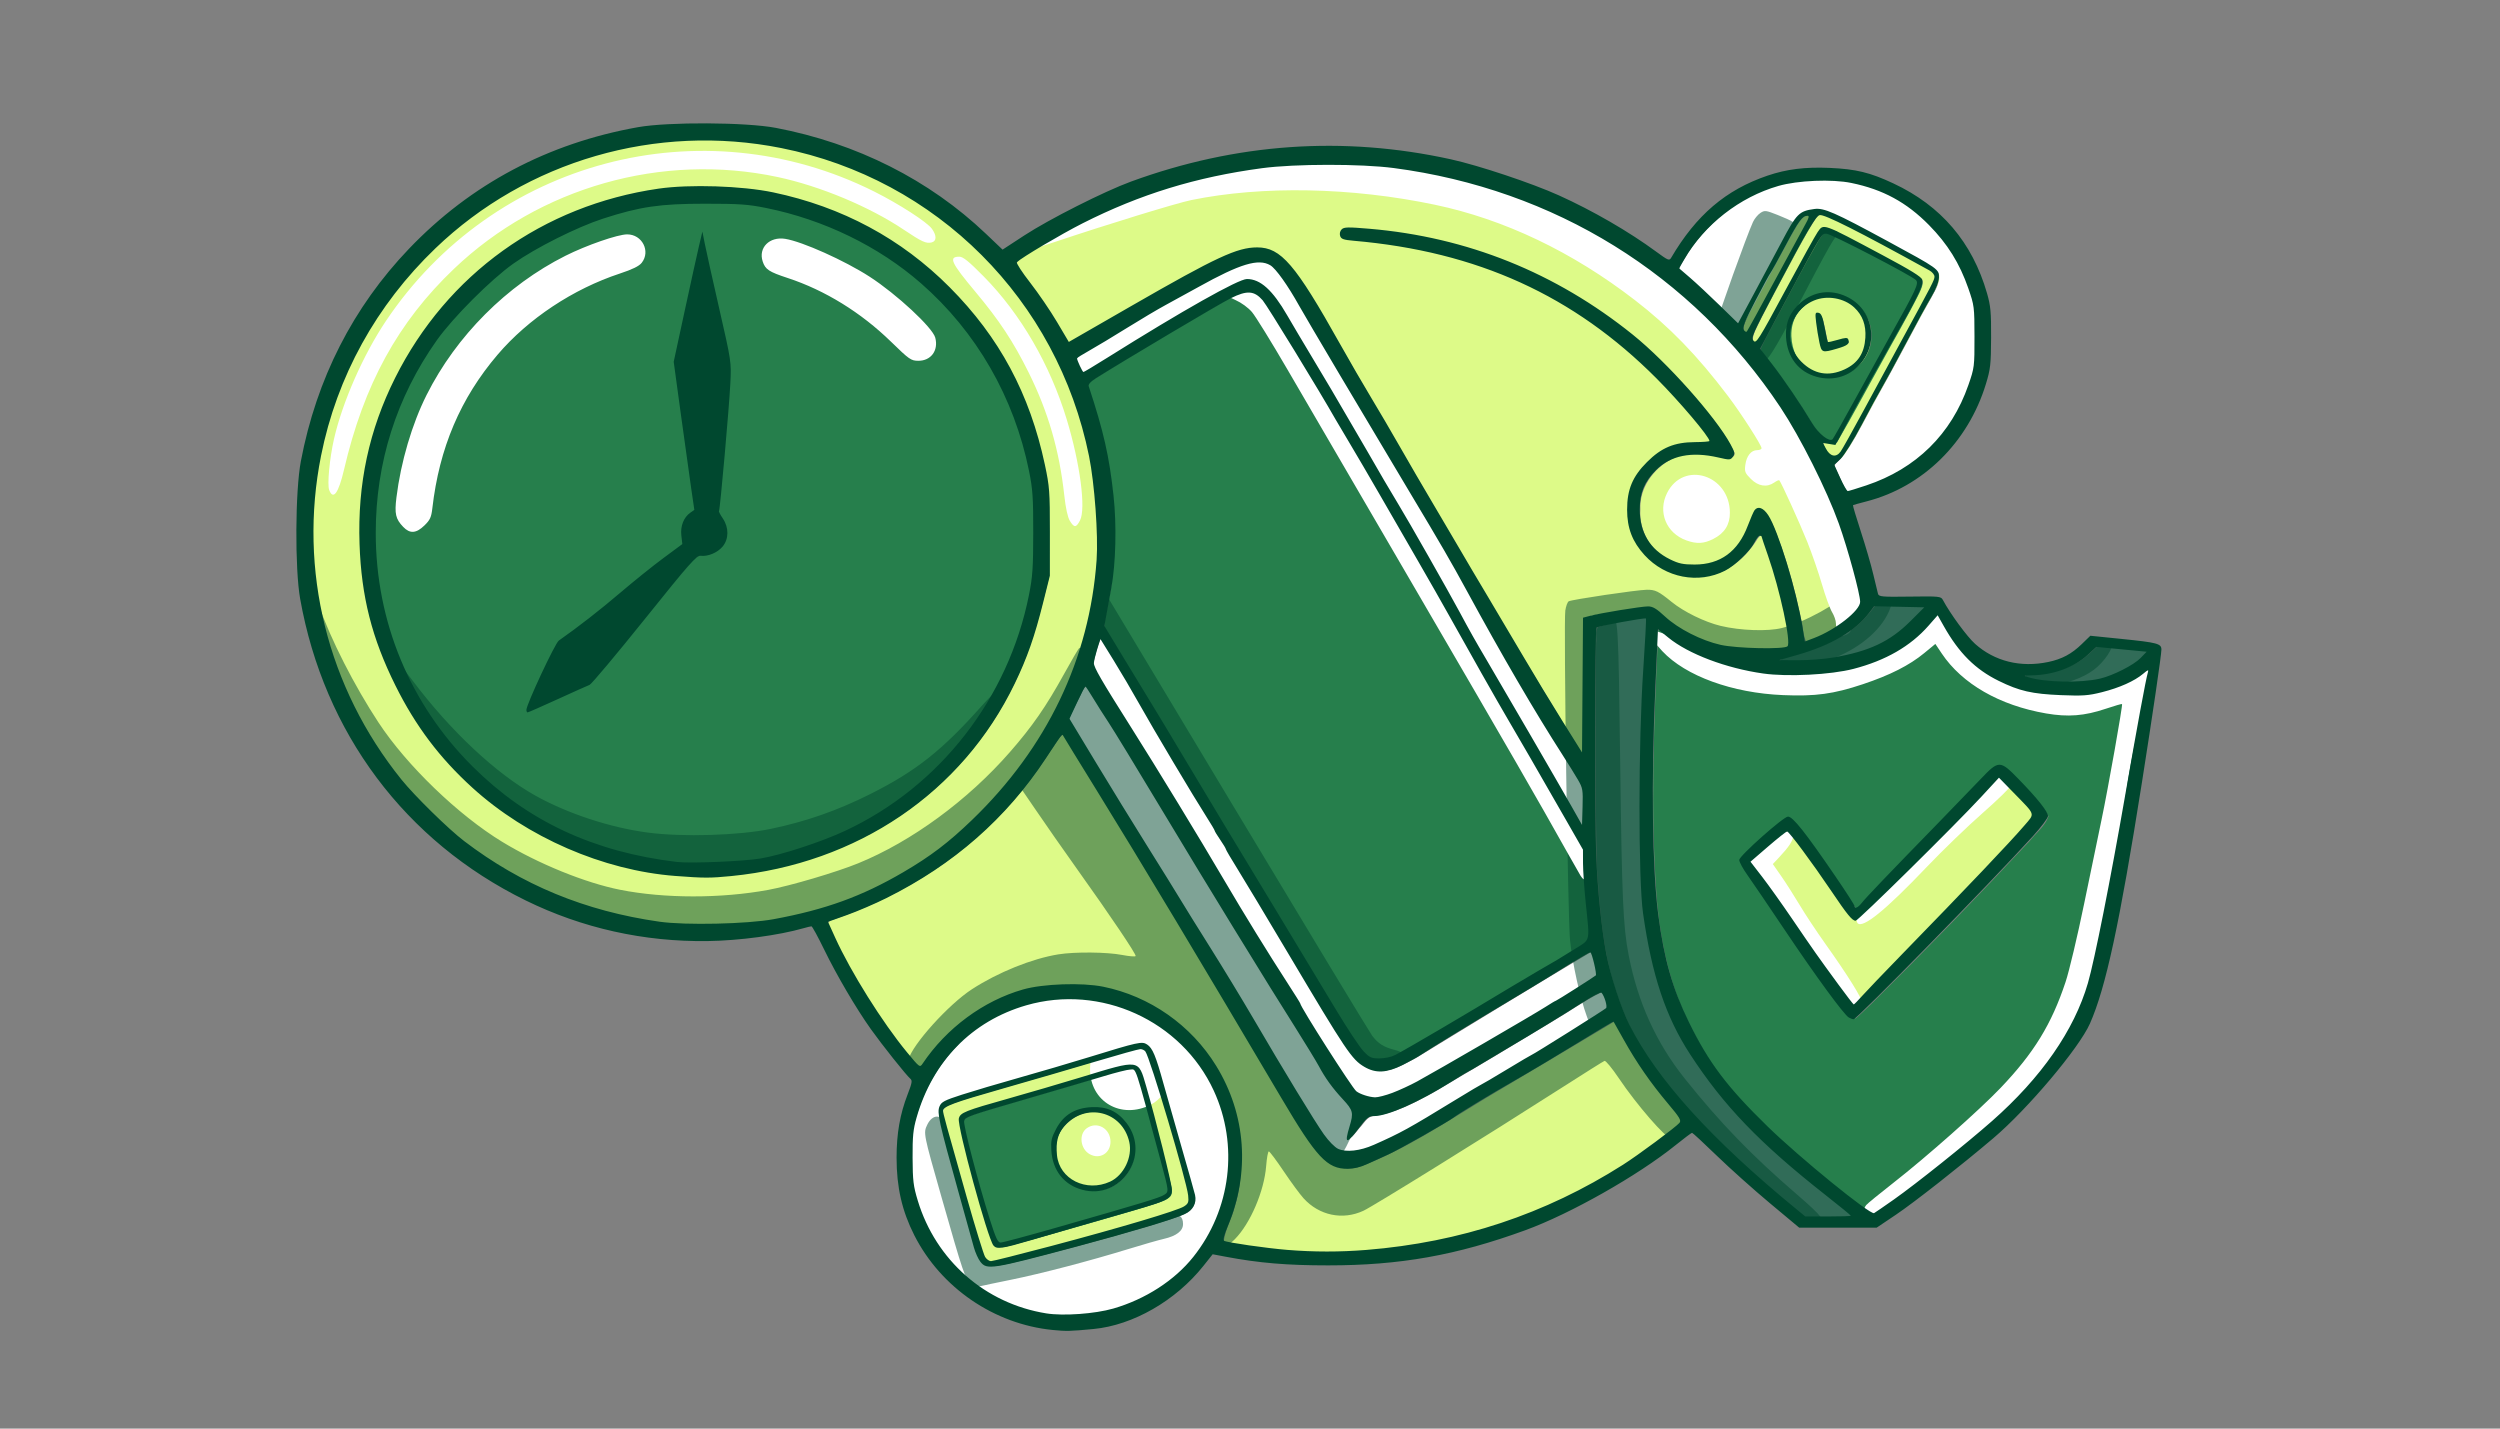 <?xml version="1.0" encoding="UTF-8" standalone="no"?>
<!-- Created with Inkscape (http://www.inkscape.org/) -->

<svg
   width="474.133mm"
   height="270.933mm"
   viewBox="0 0 474.133 270.933"
   version="1.1"
   id="svg1"
   xml:space="preserve"
   inkscape:version="1.4 (86a8ad7, 2024-10-11)"
   sodipodi:docname="Prolonging_Life_Your_Mobile_Device.svg"
   xmlns:inkscape="http://www.inkscape.org/namespaces/inkscape"
   xmlns:sodipodi="http://sodipodi.sourceforge.net/DTD/sodipodi-0.dtd"
   xmlns="http://www.w3.org/2000/svg"
   xmlns:svg="http://www.w3.org/2000/svg"><rect x="0" y="0" width="474.133" height="270.933" fill="#808080" stroke="none"/><sodipodi:namedview
     id="namedview1"
     pagecolor="#ffffff"
     bordercolor="#666666"
     borderopacity="1.0"
     inkscape:showpageshadow="2"
     inkscape:pageopacity="0.0"
     inkscape:pagecheckerboard="0"
     inkscape:deskcolor="#d1d1d1"
     inkscape:document-units="mm"
     inkscape:zoom="0.35545034"
     inkscape:cx="745.53312"
     inkscape:cy="371.3599"
     inkscape:window-width="1920"
     inkscape:window-height="991"
     inkscape:window-x="1911"
     inkscape:window-y="-9"
     inkscape:window-maximized="1"
     inkscape:current-layer="layer1" /><defs
     id="defs1" /><g
     inkscape:label="Prolonging_Life_Your_Mobile_Device"
     inkscape:groupmode="layer"
     id="layer1"
     transform="translate(283.898,11.112)"><g
       id="g41"><path
         style="opacity:1;fill:#ddfa88;fill-opacity:1;stroke-width:2.665;-inkscape-stroke:none"
         d="m 502.479,99.185 c -69.251,0.555 -138.441,27.263 -188.53,75.405 -48.218,43.92 -79.991,105.368 -88.361,170.022 -9.276,67.668 7.607,138.294 45.908,194.78 15.821,24.07 36.573,44.449 58.316,63.145 31.921,25.26 69.346,43.263 108.812,53.109 23.213,6.184 47.278,8.708 71.273,7.955 23.214,-0.133 46.534,-2.09 68.962,-8.386 47.406,-12.182 91.545,-37.341 125.385,-72.81 41.99,-42.266 71.582,-97.325 80.595,-156.439 5.066,-33.104 3.082,-67.042 -2.869,-99.892 C 767.415,253.767 723.758,187.597 662.157,146.807 615.288,115.382 558.92,98.501 502.479,99.185 Z m -3.638,36.197 c 23.341,-0.001 46.887,0.969 69.342,7.628 44.716,11.545 85.681,36.264 117.057,70.1 28.61,29.802 48.843,67.419 58.967,107.313 4.134,14.761 6.685,30.012 6.277,45.251 0.035,16.265 0.276,32.587 -0.092,48.816 -6.787,27.938 -14.064,55.659 -27.726,81.114 -23.607,46.31 -63.245,84.248 -110.394,106.331 -30.781,14.419 -64.229,23.236 -98.169,24.866 -32.82,1.365 -65.908,-4.186 -96.614,-16.035 -45.781,-17.806 -87.004,-48.407 -114.502,-89.354 -23.369,-34.878 -40.018,-75.477 -42.739,-117.686 -0.837,-25.018 -1.524,-50.324 4.296,-74.885 7.874,-36.359 24.43,-70.962 47.388,-100.217 22.089,-27.54 49.655,-51.21 81.43,-66.915 30.04,-14.91 63.023,-24.802 96.576,-26.216 2.966,-0.085 5.934,-0.116 8.902,-0.111 z"
         id="path13"
         transform="matrix(0.265,0,0,0.265,-283.898,-11.112)" /><path
         style="opacity:1;fill:#ddfa88;fill-opacity:1;stroke-width:0.942;-inkscape-stroke:none"
         d="m 817.651,750.201 c -5.63,0.767 -11.022,2.742 -16.505,4.176 -31.451,9.197 -62.893,18.425 -94.389,27.468 -9.229,2.823 -18.636,5.238 -27.516,9.067 -2.442,1.098 -5.579,2.983 -5.063,6.118 2.013,9.246 4.855,18.295 7.317,27.429 6.699,23.535 13.086,47.169 20.5,70.493 1.334,3.369 1.864,7.573 5.173,9.683 2.845,2.19 6.478,0.452 9.551,-0.125 32.337,-7.938 64.451,-16.768 96.438,-26.014 11.111,-3.336 22.309,-6.47 33.153,-10.614 3.147,-1.27 6.957,-3.184 7.294,-7.006 0.368,-5.72 -1.688,-11.226 -2.913,-16.734 -6.758,-25.527 -14.297,-50.847 -22.353,-75.993 -1.784,-5.012 -3.097,-10.255 -5.582,-14.979 -1.06,-1.77 -3.007,-3.023 -5.104,-2.968 z m -7.436,14.862 c 2.163,-0.09 4.613,0.568 5.558,2.725 2.657,5.355 3.837,11.29 5.585,16.975 5.707,20.81 11.184,41.657 15.826,62.73 0.398,2.79 1.574,5.955 0.12,8.61 -2.175,2.41 -5.463,3.425 -8.401,4.587 -13.629,4.443 -27.644,8.197 -41.45,12.269 -20.693,5.894 -41.285,12.139 -62.017,17.894 -3.527,0.759 -7.161,2.122 -10.803,1.507 -1.49,-0.529 -1.706,-2.468 -2.41,-3.704 -4.228,-11.112 -7.368,-22.705 -10.671,-34.178 -4.355,-15.904 -8.715,-31.777 -11.91,-47.971 -0.245,-2.036 -1.307,-4.709 0.683,-6.219 3.258,-2.52 7.458,-3.321 11.203,-4.657 22.659,-6.812 45.493,-13.029 68.127,-19.926 11.672,-3.403 23.212,-7.314 35.016,-10.058 1.822,-0.376 3.678,-0.648 5.544,-0.583 z"
         id="path14"
         transform="matrix(0.265,0,0,0.265,-283.898,-11.112)" /><path
         style="opacity:1;fill:#ddfa88;fill-opacity:1;stroke-width:0.942;-inkscape-stroke:none"
         d="m 783.314,795.604 c -9.73,-0.071 -18.957,5.718 -24.191,13.741 -2.878,4.385 -3.76,9.722 -3.518,14.885 -0.307,7.657 2.853,15.409 8.705,20.412 4.389,3.765 9.975,6.275 15.745,6.789 5.758,0.282 11.72,-0.245 16.892,-2.998 9.656,-5.034 15.518,-16.225 14.8,-27.004 -1.032,-11.226 -9.048,-21.739 -20.052,-24.791 -2.712,-0.836 -5.558,-1.047 -8.382,-1.036 z"
         id="path15"
         transform="matrix(0.265,0,0,0.265,-283.898,-11.112)" /><path
         style="opacity:1;fill:#ddfa88;fill-opacity:1;stroke-width:0.942;-inkscape-stroke:none"
         d="m 1304.632,152.337 c -3.113,0.237 -4.618,3.498 -6.26,5.707 -8.035,12.841 -14.918,26.358 -22.128,39.668 -6.773,12.87 -13.798,25.623 -20.023,38.772 -1.091,2.733 -2.717,6.179 -0.793,8.911 1.314,1.9 4.077,1.379 5.283,-0.344 4.033,-5.058 6.85,-10.952 10.078,-16.529 10.8,-19.592 21.1,-39.465 32.336,-58.814 1.16,-1.66 1.977,-3.743 3.595,-4.998 3.446,-0.314 6.596,1.803 9.618,3.084 16.223,8.022 32.228,16.667 47.981,25.409 3.968,2.39 8.249,4.444 11.63,7.663 0.229,4.388 -2.474,8.161 -4.162,12.013 -7.705,15.163 -16.421,29.796 -24.687,44.69 -11.079,19.636 -21.841,39.449 -32.5,59.315 -2.766,-0.292 -5.513,-1.193 -8.284,-1.108 -1.823,0.634 -1.444,2.871 -0.463,4.11 1.759,3.304 3.684,7.472 7.706,8.368 3.719,0.752 6.781,-2.283 8.401,-5.293 8.452,-14.516 16.25,-29.403 24.341,-44.122 13.122,-24.286 26.459,-48.458 39.36,-72.863 1.27,-2.872 3.521,-5.944 2.518,-9.226 -1.484,-3.376 -5.23,-4.806 -8.16,-6.655 -20.532,-11.244 -41.021,-22.604 -62.098,-32.806 -4.202,-1.846 -8.34,-4.144 -12.899,-4.946 -0.13,-0.007 -0.259,-0.009 -0.389,-0.005 z"
         id="path17"
         transform="matrix(0.265,0,0,0.265,-283.898,-11.112)" /><path
         style="opacity:1;fill:#ddfa88;fill-opacity:1;stroke-width:0.942;-inkscape-stroke:none"
         d="m 1309.973,211.607 c -12.689,0.029 -24.639,9.376 -27.723,21.685 -2.238,8.538 -0.259,18.141 5.579,24.836 5.196,6.351 12.752,11.319 21.166,11.49 9.336,0.06 18.821,-4.147 24.634,-11.53 4.318,-5.597 5.51,-12.959 5.388,-19.86 -0.279,-8.039 -4.049,-16.005 -10.604,-20.795 -5.247,-3.966 -11.893,-5.916 -18.44,-5.827 z m -6.657,14.53 c 1.701,2.4 1.896,5.548 2.652,8.337 0.923,3.828 1.331,7.836 2.634,11.537 1.193,1.978 3.761,0.591 5.538,0.322 3.021,-0.663 6.022,-1.808 9.084,-2.057 0.361,1.528 -1.859,1.845 -2.823,2.43 -3.931,1.407 -7.98,2.72 -12.14,3.168 -1.449,0.034 -1.409,-2.01 -1.83,-2.956 -1.5,-6.714 -2.701,-13.862 -3.133,-20.635 l -0.01,-0.155 z"
         id="path24"
         transform="matrix(0.265,0,0,0.265,-283.898,-11.112)" /><path
         style="opacity:1;fill:#ddfa88;fill-opacity:1;stroke-width:0.942;-inkscape-stroke:none"
         d="m 1295.381,152.825 c -4.016,0.333 -6.451,4.075 -8.525,7.099 -7.346,12.058 -13.336,24.887 -20.65,36.966 -5.746,10.42 -11.448,20.887 -16.4,31.712 -1.113,2.849 -3.082,6.347 -1.1,9.263 0.987,1.769 3.657,2.34 4.938,0.56 2.871,-4.125 4.963,-8.75 7.483,-13.094 11.826,-21.727 23.624,-43.47 35.382,-65.233 0.852,-1.954 2.718,-4.486 1.04,-6.504 -0.552,-0.586 -1.382,-0.816 -2.168,-0.769 z"
         id="path25"
         transform="matrix(0.265,0,0,0.265,-283.898,-11.112)" /><path
         style="opacity:1;fill:#ddfa88;fill-opacity:1;stroke-width:1.333;-inkscape-stroke:none"
         d="m 1431.775,556.148 c -9.827,10.229 -19.352,20.777 -29.404,30.803 -22.79,23.034 -45.675,45.994 -69.309,68.119 -1.143,0.94 -2.26,2.245 -3.472,2.898 -4.621,-3.888 -7.593,-9.294 -11.143,-14.038 -11.056,-15.97 -21.881,-32.153 -34.13,-47.246 -1.112,-1.645 -3.399,-3.44 -5.212,-1.645 -8.609,6.663 -17.019,13.62 -25.028,20.994 -2.08,2.06 0.726,4.336 1.835,6.052 20.331,26.197 37.961,54.311 57.636,80.994 4.462,5.928 8.656,12.11 13.594,17.649 2.206,1.886 4.419,-0.825 5.802,-2.36 29.339,-31.02 59.392,-61.358 88.801,-92.317 11.649,-12.388 23.574,-24.562 34.429,-37.662 1.999,-2.182 2.657,-5.608 0.663,-8.02 -7.018,-8.449 -14.842,-16.198 -22.636,-23.926 -0.822,-0.561 -1.494,-0.631 -2.427,-0.294 z"
         id="path26"
         transform="matrix(0.265,0,0,0.265,-283.898,-11.112)" /><path
         style="opacity:1;fill:#ddfa88;fill-opacity:1;stroke-width:2.665;-inkscape-stroke:none"
         d="m 948.769,116.517 c -64.104,-0.175 -127.907,16.948 -183.95,47.908 -12.272,6.99 -25.142,13.278 -36.305,21.987 -2.51,3.718 2.252,7.489 3.842,10.615 11.804,15.37 22.366,31.631 32.204,48.316 3.338,2.42 6.675,-2.462 9.888,-3.338 33.745,-18.68 66.486,-39.101 101.205,-55.935 10.498,-4.858 22.412,-8.997 33.923,-5.664 11.563,4.901 18.545,16.269 25.361,26.158 19.429,31.249 36.911,63.661 55.882,95.189 45.633,78.599 91.57,157.04 139.268,234.407 1.045,4.906 6.982,3.725 5.369,-1.237 0.355,-30.349 0.771,-60.698 1.008,-91.049 14.885,-3.207 29.785,-6.189 44.825,-7.393 7.058,0.822 11.189,7.706 16.942,11.174 15.37,11.007 33.841,17.973 52.869,18.14 9.546,0.046 19.259,1.091 28.716,-0.433 5.473,-1.6 3.231,-8.566 2.879,-12.631 -4.033,-23.401 -10.299,-46.508 -19.066,-68.576 -2.05,-3.647 -5.391,0.441 -6.57,2.648 -8.814,13.736 -23.254,25.847 -40.432,25.398 -21.603,1.148 -43.103,-14.801 -47.505,-36.083 -1.66,-12.504 -1.702,-26.967 6.996,-37.082 7.759,-9.284 17.453,-18.833 30.29,-19.645 6.097,-0.727 12.566,-0.648 18.767,-1.775 3.353,-2.714 -1.448,-6.447 -2.787,-9.02 -37.732,-48.49 -86.466,-89.628 -143.865,-112.649 -34.42,-14.219 -71.257,-21.459 -108.191,-25.136 -2.469,-0.848 -6.653,-0.055 -8.249,-2.434 -0.561,-4.55 5.35,-3.434 8.105,-3.502 55.915,2.906 111.231,19.317 159.212,48.398 29.431,17.304 55.699,39.559 78.212,65.121 12.056,13.948 24.844,27.975 33.124,44.567 2.15,2.542 -1.172,5.658 -3.824,4.282 -13.263,-2.588 -28.088,-5.271 -40.626,1.346 -13.157,6.808 -23.084,20.797 -22.321,35.977 -1.04,14.835 7.136,29.634 20.305,36.574 5.76,3.818 12.56,5.263 19.402,4.86 15.202,1.214 30.511,-7.422 37.072,-21.236 3.541,-5.879 4.86,-13.094 8.933,-18.556 5.02,-0.896 6.743,5.472 8.779,8.782 9.482,21.762 15.532,44.863 20.56,67.933 1.532,5.626 1.213,12.029 3.988,17.175 4.401,1.609 8.826,-2.167 12.884,-3.51 10.386,-5.375 21.429,-11.492 27.793,-21.67 2.845,-5.833 -0.857,-12.26 -1.703,-18.169 -6.264,-25.384 -14.418,-50.361 -26.055,-73.826 -14.9,-31.773 -33.067,-62.195 -56.251,-88.657 -25.639,-29.626 -54.892,-56.347 -88.222,-77.107 -52.429,-33.135 -112.789,-53.952 -174.608,-59.397 -12.666,-0.964 -25.375,-1.326 -38.076,-1.243 z"
         id="path27"
         transform="matrix(0.265,0,0,0.265,-283.898,-11.112)" /><path
         style="opacity:1;fill:#ddfa88;fill-opacity:1;stroke-width:2.665;-inkscape-stroke:none"
         d="m 761.181,525.35 c -4.083,2.561 -5.892,7.818 -8.977,11.473 -12.56,19.475 -26.92,37.866 -43.797,53.729 -31.624,31.005 -70.743,53.293 -112.427,67.705 -2.886,0.398 -4.73,3.266 -2.668,5.768 14.278,32.518 33.41,62.818 55.258,90.759 3.433,3.522 6.001,8.875 10.809,10.551 4.597,-2.161 6.756,-7.599 10.244,-11.17 13.479,-16.139 30.09,-29.657 49.454,-37.948 20.599,-9.329 44.22,-10.301 66.674,-7.878 41.959,5.95 78.889,36.534 94.141,75.722 5.7,14.13 8.956,29.241 8.139,44.346 0.44,11.827 -0.677,23.684 -4.275,35 -1.938,8.262 -6.589,15.862 -7.891,24.301 0.614,5.124 7.288,4.23 10.933,5.367 40.94,6.907 82.942,7.261 123.962,0.799 65.812,-10.107 129.285,-36.653 181.674,-77.914 4.303,-3.879 10.176,-6.493 13.268,-11.492 0.299,-5.124 -4.901,-8.603 -7.363,-12.627 -15.202,-17.698 -27.665,-37.355 -38.972,-57.743 -0.834,-3.252 -4.302,-3.516 -6.56,-1.52 -29.833,17.79 -59.58,35.689 -89.521,53.295 -28.779,17.419 -57.013,36.423 -88.554,48.582 -8.148,2.903 -18.164,2.148 -24.258,-4.581 C 937.173,817.326 929.134,800.508 919.382,785.301 867.847,698.598 816.329,611.873 763.079,526.209 c -0.636,-0.267 -1.117,-1.064 -1.898,-0.859 z"
         id="path28"
         transform="matrix(0.265,0,0,0.265,-283.898,-11.112)" /><path
         style="opacity:1;fill:#267f4c;fill-opacity:1;stroke-width:0.666;-inkscape-stroke:none"
         d="m 811.183,764.722 c -4.963,0.303 -9.739,1.88 -14.523,3.129 -18.126,5.323 -36.221,10.733 -54.366,16.006 -14.671,4.344 -29.424,8.429 -43.971,13.175 -2.961,1.147 -6.503,1.892 -8.418,4.672 -1.419,2.28 -0.301,5.035 0.029,7.462 3.057,14.313 6.993,28.421 10.928,42.513 3.241,11.194 6.402,22.429 10.36,33.397 1.083,2.52 1.911,5.544 4.379,7.075 2.088,0.91 4.327,-0.235 6.419,-0.582 20.193,-5.179 40.186,-11.101 60.235,-16.804 15.475,-4.505 31.011,-8.824 46.337,-13.817 3.138,-1.198 6.702,-2.08 9.005,-4.696 1.954,-2.443 0.937,-5.726 0.401,-8.482 -3.402,-13.745 -7.269,-27.369 -10.914,-41.051 -3.243,-11.729 -6.233,-23.536 -9.919,-35.137 -0.903,-2.337 -1.54,-5.224 -3.88,-6.56 -0.657,-0.3 -1.393,-0.3 -2.1,-0.298 z m -25.779,30.748 c 5.399,0.093 10.842,1.629 15.113,5.078 5.767,4.563 9.914,11.274 11.139,18.546 0.593,4.781 0.246,9.694 -1.487,14.24 -3.598,9.682 -12.679,17.424 -23.088,18.456 -4.541,0.41 -9.192,0.025 -13.462,-1.656 -5.886,-2.131 -11.128,-6.209 -14.173,-11.735 -3.589,-6.195 -4.417,-13.508 -3.769,-20.518 0.471,-3.397 2.328,-6.386 3.929,-9.353 3.371,-5.841 9.047,-10.397 15.676,-11.908 3.302,-0.827 6.718,-1.228 10.122,-1.149 z"
         id="path29"
         transform="matrix(0.265,0,0,0.265,-283.898,-11.112)" /><path
         style="opacity:1;fill:#267f4c;fill-opacity:1;stroke-width:2.665;-inkscape-stroke:none"
         d="m 894.545,208.122 c -10.555,1.164 -19.19,8.348 -28.388,13.038 -28.304,16.667 -56.817,33.052 -84.405,50.881 -4.433,1.946 -2.925,6.218 -1.5,9.666 10.011,31.085 17.675,63.563 17.055,96.253 0.257,17.197 -0.013,33.92 -3.697,50.655 -0.973,7.013 -3.215,14.024 -3.331,21.035 57.878,95.002 114.572,190.724 172.686,285.581 5.736,8.264 10.436,17.852 18.676,23.945 6.456,2.575 14.078,0.758 20.184,-2.066 42.295,-24.111 83.962,-49.317 125.784,-74.236 4.712,-3.443 12.462,-6.126 12.266,-13.146 -0.122,-15.956 -3.057,-31.768 -3.188,-47.708 -0.607,-6.4 1.121,-13.516 -3.48,-18.81 -33.713,-58.903 -68.005,-117.458 -101.046,-176.737 -39.318,-68.866 -78.986,-137.567 -120.922,-204.879 -4.019,-5.744 -8.677,-13.625 -16.693,-13.473 z"
         id="path30"
         transform="matrix(0.265,0,0,0.265,-283.898,-11.112)" /><path
         style="opacity:1;fill:#267f4c;fill-opacity:1;stroke-width:2.665;-inkscape-stroke:none"
         d="m 1387.95,440.388 c -10.94,11.119 -21.853,22.816 -36.492,29.054 -18.028,8.583 -37.96,12.125 -57.77,12.492 -18.883,0.94 -37.781,-0.774 -55.921,-6.605 -17.339,-5.211 -34.205,-13.152 -47.872,-25.104 -4.492,-1.608 -3.021,4.673 -3.408,7.311 -2.844,61.556 -5.412,123.39 -0.834,184.945 2.824,33.531 10.347,67.164 26.65,96.864 19.578,40.05 53.49,70.407 86.892,98.848 13.471,10.966 26.518,22.654 41.265,31.9 3.815,2.55 7.229,-2.325 10.484,-3.772 28.455,-20.109 55.612,-42.061 81.776,-65.061 28.233,-25.889 53.264,-57.194 64.766,-94.237 9.607,-35.663 15.462,-72.201 22.351,-108.453 7.128,-39.006 13.661,-78.152 21.323,-117.042 -1.107,-4.262 -5.282,-0.472 -7.173,1.03 -13.033,8.905 -29.129,13.66 -44.659,14.299 -17.114,-0.355 -34.9,-0.6 -50.715,-7.856 -19.343,-7.724 -34.304,-23.491 -44.204,-41.49 -1.997,-2.18 -2.694,-8.112 -6.457,-7.122 z m 45.239,109.625 c 6.088,1.494 9.761,7.439 14.264,11.384 6.575,7.289 13.864,14.259 18.658,22.822 -2.539,6.998 -8.9,11.92 -13.477,17.631 -37.042,39.572 -74.817,78.526 -113.356,116.593 -3.728,3.532 -7.378,7.235 -11.298,10.519 -7.299,-4.889 -11.546,-13.218 -17.037,-19.84 -20.645,-28.917 -40.808,-58.295 -60.178,-88 -0.964,-2.039 -3.881,-4.653 -0.85,-6.421 9.854,-10.076 20.267,-19.841 31.944,-27.771 11.219,10.003 18.818,23.317 27.679,35.316 6.92,9.562 13.041,19.754 19.741,29.451 3.822,1.527 5.826,-3.845 8.485,-5.753 29.651,-31.279 59.597,-62.376 90.019,-92.945 1.568,-1.257 3.233,-3.031 5.405,-2.988 z"
         id="path31"
         transform="matrix(0.265,0,0,0.265,-283.898,-11.112)" /><path
         style="opacity:1;fill:#267f4c;fill-opacity:1;stroke-width:1.333;-inkscape-stroke:none"
         d="m 1308.212,165.637 c -3.328,0.592 -4.917,4.18 -6.68,6.695 -11.091,19.196 -21.196,38.943 -31.729,58.448 -3.155,6.174 -6.714,12.185 -9.559,18.493 0.214,2.991 2.914,5.099 4.436,7.509 12.228,15.503 23.212,31.997 33.656,48.763 3.018,4.174 6.519,8.344 11.13,10.793 1.991,1.371 4.971,1.097 6.055,-1.272 10.65,-18.076 20.428,-36.654 30.691,-54.952 9.156,-16.854 18.951,-33.374 27.499,-50.55 1.06,-2.852 3.347,-6.305 1.413,-9.255 -3.392,-3.535 -8.15,-5.357 -12.26,-7.911 -16.583,-8.989 -33.265,-17.854 -50.469,-25.604 -1.343,-0.525 -2.707,-1.191 -4.184,-1.155 z m 3.667,45.823 c 10.75,0.545 20.994,7.556 25.252,17.484 2.506,5.573 2.711,11.544 1.695,17.462 -2.127,9.617 -9.314,18.299 -18.838,21.48 -4.424,1.723 -9.316,1.416 -13.966,1.19 -9.581,-1.555 -18.535,-7.964 -21.829,-17.29 -3.404,-9.504 -3.199,-21.211 3.593,-29.22 5.402,-6.734 13.807,-11.479 22.597,-11.084 0.499,-0.015 0.998,-0.021 1.497,-0.022 z"
         id="path32"
         transform="matrix(0.265,0,0,0.265,-283.898,-11.112)" /><path
         style="opacity:1;fill:#267f4c;fill-opacity:1;stroke-width:2.665;-inkscape-stroke:none"
         d="m 496.485,144.745 c -20.416,-0.394 -40.808,2.626 -60.206,9.011 -22.969,7.516 -44.764,18.488 -65.197,31.322 -18.525,12.635 -34.171,28.994 -49.205,45.498 -31.651,37.315 -50.267,85.269 -53.459,133.996 -2.513,38.12 3.26,76.969 18.716,112.023 27.475,63.573 83.813,114.247 150.586,133.276 16.525,4.599 33.414,8.467 50.547,9.737 25.942,-0.048 52.473,0.322 77.458,-7.719 40.784,-11.369 79.122,-32.559 108.611,-63.169 35.799,-36.242 60.045,-84.096 66.753,-134.678 1.358,-20.416 1.2,-40.951 0.205,-61.383 -1.849,-22.157 -8.913,-43.58 -17.343,-64.03 -22.176,-52.121 -63.14,-96.257 -114.41,-120.683 -22.469,-10.712 -46.446,-18.672 -71.092,-22.348 -13.958,-0.889 -27.982,-0.757 -41.964,-0.853 z m 7.467,31.539 c 5.609,27.137 12.605,54.02 17.399,81.243 1.62,15.891 -1.023,31.814 -1.845,47.723 -1.61,20.369 -3.42,40.768 -5.561,61.02 2.346,6.826 8.388,13.808 4.584,21.369 -3.097,6.336 -10.283,9.152 -16.968,9.266 -6.826,3.012 -10.657,10.17 -15.716,15.337 -20.987,24.99 -40.749,51.013 -62.344,75.457 -10.511,6.821 -22.598,10.787 -33.886,16.231 -3.493,1.535 -6.976,3.093 -10.497,4.561 5.964,-15.766 13.092,-31.355 21.29,-46.199 6.599,-6.896 15.221,-11.539 22.419,-17.801 22.306,-17.643 43.861,-36.238 66.844,-53.021 1.973,-5.111 -0.858,-11.32 1.522,-16.601 1.536,-4.281 6.563,-6.243 7.998,-10.363 -4.989,-35.061 -9.822,-70.144 -14.631,-105.231 6.312,-28.519 12.253,-57.203 18.839,-85.605 0.185,0.871 0.369,1.743 0.554,2.614 z"
         id="path33"
         transform="matrix(0.265,0,0,0.265,-283.898,-11.112)" /><path
         style="opacity:1;fill:#ffffff;fill-opacity:1;stroke-width:1.333;-inkscape-stroke:none"
         d="m 765.24,714.527 c -27.372,0.16 -54.516,10.763 -74.95,28.938 -19.125,17.004 -31.942,40.611 -37.016,65.594 -1.111,9.775 -0.493,19.652 -0.607,29.47 -0.137,7.284 0.824,14.561 3.142,21.481 8.36,28.749 27.905,54.174 53.965,69.041 13.295,7.656 28.131,12.727 43.36,14.612 9.677,0.216 19.413,0.273 29.046,-0.78 22.274,-2.69 43.485,-12.4 60.68,-26.71 19.171,-16.128 31.94,-39.239 37.015,-63.647 6.786,-32.451 -1.256,-67.749 -21.924,-93.746 -21.862,-28.051 -57.113,-45.02 -92.71,-44.254 z m 53.521,34.937 c 3.987,0.186 5.806,4.591 7.149,7.756 4.996,13.78 8.394,28.076 12.589,42.109 5.346,19.143 11.156,38.163 16.165,57.397 1.322,4.492 -1.18,9.39 -5.384,11.383 -8.285,3.896 -17.23,6.17 -25.919,8.982 -31.866,9.477 -64.049,18.144 -96.355,26.1 -6.329,1.405 -12.807,3.214 -19.334,2.686 -4.001,-1.192 -5.3,-5.737 -6.775,-9.164 -7.991,-27.734 -15.794,-55.527 -23.163,-83.438 -1.578,-6.431 -3.607,-13.128 -2.53,-19.78 2.499,-3.709 7.419,-4.229 11.261,-5.841 31.33,-10.13 63.264,-18.389 94.731,-28.168 11.621,-3.359 22.989,-7.456 34.857,-9.807 0.896,-0.132 1.801,-0.235 2.708,-0.215 z"
         id="path34"
         transform="matrix(0.265,0,0,0.265,-283.898,-11.112)" /><path
         style="opacity:1;fill:#ffffff;fill-opacity:1;stroke-width:0.942;-inkscape-stroke:none"
         d="m 1305.152,127.79 c -14.158,-0.053 -28.506,1.909 -41.622,7.445 -13.666,5.553 -26.343,13.638 -37.041,23.803 -7.735,7.547 -14.866,15.801 -20.345,25.153 -1.452,2.61 -3.371,5.073 -4.264,7.927 -0.048,2.066 2.42,2.91 3.615,4.303 13.489,11.43 25.89,24.06 38.767,36.198 1.229,1.392 3.424,0.509 3.867,-1.159 12.103,-22.409 23.941,-44.963 36.136,-67.321 2.693,-4.367 5.481,-9.664 10.78,-11.31 4.446,-1.343 9.32,-1.728 13.729,-0.023 9.195,3.276 17.873,8.204 26.589,12.682 15.019,8.075 30.1,15.98 44.806,24.618 2.583,1.755 5.73,3.125 7.4,5.878 1.228,3.65 -0.645,7.405 -2.013,10.748 -4.208,8.047 -8.881,15.846 -13.111,23.885 -9.727,18.055 -19.28,36.206 -29.363,54.067 -6.826,12.176 -12.874,24.774 -20.422,36.53 -2.382,4.076 -5.676,7.467 -9.056,10.718 -1.454,2.017 0.78,4.129 1.352,6.087 2.349,4.852 4.263,9.993 7.374,14.426 1.141,1.692 3.316,1.373 4.964,0.753 13.535,-3.93 26.91,-8.913 38.794,-16.613 16.428,-10.522 30.111,-25.335 39.109,-42.661 4.876,-9.567 8.925,-19.653 11.19,-30.173 0.842,-5.295 0.473,-10.701 0.676,-16.043 -0.058,-9.174 0.432,-18.394 -0.594,-27.531 -1.088,-7.612 -4.052,-14.793 -6.834,-21.91 -5.829,-14.353 -14.74,-27.358 -25.719,-38.262 -10.787,-11.079 -23.763,-20.191 -38.354,-25.49 -10.99,-4.033 -22.588,-6.857 -34.359,-6.701 -2.017,-0.031 -4.035,-0.033 -6.052,-0.023 z"
         id="path35"
         transform="matrix(0.265,0,0,0.265,-283.898,-11.112)" /><path
         style="opacity:1;fill:#ffffff;fill-opacity:1;stroke-width:1.885;-inkscape-stroke:none"
         d="m 777.664,490.965 c -3.076,2.146 -3.962,6.352 -5.912,9.433 -2.179,4.946 -5.224,9.66 -6.797,14.776 2.304,5.321 6.064,10.227 8.915,15.391 35.814,59.501 73.057,118.126 109.208,177.42 19.843,32.632 38.707,65.864 59.212,98.089 4.893,6.842 9.131,14.999 16.822,19.097 7.239,2.921 15.432,0.911 22.52,-1.537 27.445,-10.909 51.911,-27.733 77.32,-42.514 23.246,-14.066 46.903,-27.27 69.747,-41.986 8.046,-5.186 16.367,-10.105 24.106,-15.666 1.303,-2.959 -0.545,-6.507 -1.596,-9.446 -0.719,-2.596 -3.322,-4.976 -6.057,-3.383 -11.599,5.718 -22.107,13.407 -33.293,19.872 -28.705,17.438 -57.615,34.706 -86.567,51.682 -13.274,7.214 -27.148,14.636 -42.413,16.493 -4.669,0.628 -6.847,5.509 -9.859,8.524 -1.773,2.187 -3.518,4.404 -5.451,6.454 1.01,-6.367 5.174,-13.243 1.826,-19.557 -4.895,-7.704 -12.107,-13.614 -16.806,-21.454 -12.134,-19.833 -24.213,-39.704 -36.626,-59.367 -39.386,-63.016 -77.268,-126.953 -116.146,-190.279 -6.634,-10.474 -13.104,-21.06 -19.97,-31.383 -0.59,-0.728 -1.334,-0.662 -2.182,-0.66 z"
         id="path36"
         transform="matrix(0.265,0,0,0.265,-283.898,-11.112)" /><path
         style="opacity:1;fill:#ffffff;fill-opacity:1;stroke-width:2.665;-inkscape-stroke:none"
         d="m 787.809,457.088 c -2.798,5.841 -4.186,12.622 -5.548,18.939 7.099,15.257 16.931,29.263 25.582,43.74 34.263,54.103 66.309,109.56 99.939,164.048 10.65,16.681 21.18,33.432 31.076,50.572 10.499,16.582 20.583,33.547 32.646,49.049 7.496,5.391 17.596,5.453 25.871,1.808 20.276,-8.199 38.709,-20.221 57.81,-30.745 29.97,-17.535 60.287,-34.571 89.196,-53.835 2.043,-4.311 -0.189,-9.542 -1.224,-14.012 -0.49,-2.648 -2.52,-7.125 -5.792,-4.576 -41.392,24.686 -82.56,49.767 -123.668,74.922 -9.467,4.874 -20.408,12.32 -31.531,7.85 -11.971,-5.008 -17.432,-17.679 -24.403,-27.693 -26.009,-42.371 -51.288,-85.188 -76.869,-127.818 -16.078,-26.96 -32.589,-53.607 -48.447,-80.726 -13.789,-23.717 -27.579,-47.436 -41.849,-70.869 -0.935,-0.958 -1.526,-1.06 -2.79,-0.655 z"
         id="path37"
         transform="matrix(0.265,0,0,0.265,-283.898,-11.112)" /><path
         style="opacity:1;fill:#ffffff;fill-opacity:1;stroke-width:1.885;-inkscape-stroke:none"
         d="m 902.117,186.536 c -11.89,0.547 -22.532,6.768 -32.971,11.877 -24.285,12.704 -48.12,26.255 -71.383,40.749 -8.657,5.49 -17.804,10.232 -26.274,15.992 -2.193,3.026 0.835,6.587 1.847,9.524 0.718,2.122 2.783,4.533 5.171,2.877 19.834,-11.675 39.141,-24.224 58.999,-35.877 16.857,-9.813 33.516,-20.184 51.316,-28.265 4.085,-2.101 9.234,-1.904 13.135,0.749 9.749,5.82 15.086,16.411 20.939,25.697 24.376,40.709 48.287,81.691 72.15,122.702 21.291,35.496 41.228,71.775 61.346,107.941 25.185,43.522 50.672,86.869 75.54,130.575 3.279,3.033 4.413,-2.367 3.906,-4.88 0.012,-9.139 2.238,-19.318 -3.076,-27.502 -14.237,-23.764 -29.507,-46.933 -43.236,-70.976 -19.346,-32.767 -36.898,-66.515 -55.997,-99.418 -34.684,-58.513 -69.73,-116.787 -104.108,-175.473 -5.441,-8.37 -10.144,-17.712 -18.09,-24.029 -2.658,-1.894 -6.03,-2.316 -9.212,-2.26 z"
         id="path38"
         transform="matrix(0.265,0,0,0.265,-283.898,-11.112)" /><path
         style="opacity:1;fill:#316c58;fill-opacity:1;stroke-width:2.665;-inkscape-stroke:none"
         d="m 1178.285,441.743 c -11.588,1.588 -23.296,3.463 -34.462,6.965 -2.632,3.034 -0.848,7.885 -1.535,11.62 -0.51,53.631 -0.632,107.282 0.509,160.905 1.908,25.071 3.558,50.409 9.778,74.858 6.205,23.486 15.745,46.234 30.07,65.969 30.362,42.888 70.145,77.925 110.381,111.258 9.667,0.951 19.68,0.333 29.471,0.037 3.26,0.678 4.978,-3.361 2.282,-5.217 -17.715,-15.383 -36.624,-29.405 -53.818,-45.33 -27.182,-24.652 -51.356,-53.323 -68.33,-86.039 -13.975,-27.707 -20.281,-58.801 -23.956,-89.171 -2.223,-38.044 -1.807,-76.287 -1.178,-114.435 0.177,-29.809 2.872,-59.52 3.905,-89.317 -0.067,-1.56 -1.723,-2.36 -3.117,-2.1 z"
         id="path39"
         transform="matrix(0.265,0,0,0.265,-283.898,-11.112)" /><path
         style="opacity:1;fill:#316c58;fill-opacity:1;stroke-width:1.333;-inkscape-stroke:none"
         d="m 1342.285,433.155 c -4.867,6.441 -10.188,12.67 -16.83,17.368 -14.675,10.814 -32.373,15.726 -49.641,20.682 -2.479,0.851 -1.169,4.51 1.258,3.922 23.14,0.436 46.924,-1.49 68.379,-10.814 13.746,-5.991 24.439,-16.943 34.709,-27.487 1.468,-2.285 -1.6,-3.643 -3.534,-3.245 -11.134,-0.491 -22.331,-0.713 -33.446,-0.712 -0.298,0.096 -0.596,0.191 -0.895,0.287 z"
         id="path40"
         transform="matrix(0.265,0,0,0.265,-283.898,-11.112)" /><path
         style="opacity:1;fill:#316c58;fill-opacity:1;stroke-width:0.666;-inkscape-stroke:none"
         d="m 1502.973,461.969 c -2.012,-0.067 -3.11,1.945 -4.556,3.006 -4.31,4.107 -9.001,8.031 -14.372,10.593 -8.339,4.167 -17.554,6.291 -26.835,6.555 -2.039,0.201 -4.128,0.023 -6.14,0.359 -1.789,0.565 -1.738,3.319 0,3.924 5.665,2.245 11.803,2.923 17.825,3.516 11.59,0.976 23.34,0.8 34.815,-1.208 7.772,-1.619 15.086,-4.95 22.027,-8.728 4.024,-2.231 7.941,-4.762 11.073,-8.176 1.122,-1.257 2.526,-2.332 3.333,-3.829 0.517,-1.503 -0.906,-2.884 -2.385,-2.771 -11.31,-1.145 -22.621,-2.322 -33.953,-3.223 -0.278,-0.013 -0.556,-0.022 -0.834,-0.018 z"
         id="path41"
         transform="matrix(0.265,0,0,0.265,-283.898,-11.112)" /></g><path
       style="mix-blend-mode:hard-light;fill:#00482f;fill-opacity:1;opacity:0.5"
       d="m -99.793,232.344 c -1.037,-0.815 -1.459,-2.065 -5.554,-16.444 -3.448,-12.107 -3.449,-12.111 -2.69,-13.711 1.003,-2.114 2.997,-2.02 2.997,0.141 0,1.028 1.039,4.696 4.343,15.334 1.085,3.493 2.155,7.094 2.379,8.004 0.705,2.865 1.011,2.971 6.013,2.087 5.362,-0.948 16.726,-3.776 22.544,-5.611 2.425,-0.765 5.045,-1.505 5.821,-1.645 0.776,-0.14 1.837,-0.505 2.358,-0.813 1.189,-0.702 2.052,-0.136 2.052,1.347 0,1.295 -1.248,2.263 -3.62,2.807 -1.016,0.233 -4.07,1.108 -6.787,1.945 -7.238,2.228 -16.538,4.662 -22.198,5.808 -2.731,0.553 -5.369,1.107 -5.863,1.231 -0.622,0.156 -1.173,0.009 -1.794,-0.48 z m 46.494,-6.978 c -0.129,-0.129 -0.235,-0.531 -0.235,-0.892 0,-0.727 1.821,-4.494 2.856,-5.907 0.642,-0.877 1.454,-4.526 1.887,-8.488 0.477,-4.353 -1.135,-11.514 -3.541,-15.736 -0.855,-1.501 -1.555,-2.848 -1.555,-2.993 0,-0.145 -0.872,-1.53 -1.937,-3.076 -1.687,-2.448 -2.371,-3.093 -5.293,-4.986 -3.489,-2.26 -10.902,-5.557 -15.172,-6.747 -2.348,-0.655 -2.605,-0.661 -5.242,-0.124 -1.525,0.31 -3.071,0.486 -3.436,0.39 -0.933,-0.244 -7.344,1.672 -9.883,2.954 -1.166,0.588 -2.705,1.606 -3.421,2.261 -0.716,0.655 -2.413,2.138 -3.771,3.294 -2.628,2.238 -4.29,4.128 -5.233,5.953 -0.943,1.824 -2.338,1.882 -3.896,0.16 -0.436,-0.482 -0.584,-1.007 -0.442,-1.572 0.709,-2.825 7.616,-10.482 12.048,-13.357 4.944,-3.207 11.404,-5.813 16.398,-6.616 3.133,-0.504 9.195,-0.446 12.095,0.115 1.316,0.255 2.464,0.349 2.55,0.21 0.177,-0.286 -4.717,-7.553 -11.214,-16.653 -2.393,-3.352 -5.916,-8.397 -7.828,-11.21 -1.912,-2.813 -3.59,-5.246 -3.728,-5.406 -0.139,-0.16 -0.98,0.804 -1.869,2.142 -1.805,2.716 -6.107,6.988 -10.113,10.045 -1.455,1.11 -4.075,3.137 -5.821,4.505 -7.32,5.732 -19.122,9.985 -31.397,11.315 -4.714,0.511 -14.333,0.238 -19.579,-0.556 -14.261,-2.157 -25.068,-6.758 -36.043,-15.343 -4.004,-3.132 -12.756,-11.904 -15.309,-15.345 -6.215,-8.376 -13.193,-22.839 -12.331,-25.556 0.118,-0.372 -0.014,-1.601 -0.294,-2.73 -0.711,-2.869 -1.038,-5.303 -0.656,-4.875 0.173,0.194 0.754,1.623 1.29,3.175 2.202,6.372 6.719,15.243 11.318,22.225 5.348,8.12 15.099,17.519 23.449,22.604 6.828,4.158 15.771,7.791 22.401,9.101 8.375,1.654 19.085,1.66 28.023,0.017 4.183,-0.769 12.96,-3.363 17.09,-5.051 10.132,-4.14 20.774,-11.94 28.758,-21.079 4.264,-4.881 6.846,-8.605 10.292,-14.841 1.37,-2.48 2.639,-4.66 2.821,-4.844 0.438,-0.445 0.428,0.701 -0.019,2.26 -0.192,0.668 -0.223,1.302 -0.07,1.409 0.153,0.107 1.61,2.338 3.238,4.957 1.628,2.619 3.306,5.239 3.728,5.821 0.422,0.582 4.86,7.885 9.862,16.228 9.267,15.457 17.413,28.721 25.299,41.194 1.5,2.373 3.255,5.318 3.899,6.546 1.279,2.438 6.16,8.488 6.867,8.513 0.883,0.031 0.41,2.277 -1.2,5.699 -1.401,2.979 -1.763,3.488 -2.481,3.488 -0.477,0 -0.939,-0.267 -1.07,-0.617 -0.127,-0.34 -0.494,-0.808 -0.816,-1.04 -1.006,-0.726 -5.394,-7.598 -11.104,-17.392 -4.533,-7.775 -8.644,-14.593 -12.913,-21.417 -2.21,-3.533 -5.177,-8.296 -6.592,-10.583 -1.415,-2.287 -3.485,-5.59 -4.6,-7.34 -1.115,-1.75 -3.741,-6.036 -5.835,-9.525 -2.094,-3.489 -5.072,-8.403 -6.617,-10.919 l -2.81,-4.575 1.075,-2.333 c 0.591,-1.283 1.075,-2.518 1.075,-2.745 0,-1.078 -0.687,-0.043 -2.469,3.718 -1.067,2.252 -2.936,5.617 -4.154,7.478 -1.217,1.861 -1.731,2.829 -1.142,2.149 0.589,-0.679 1.962,-2.622 3.051,-4.318 l 1.979,-3.083 2.707,4.494 c 1.489,2.472 3.692,6.05 4.896,7.952 1.203,1.902 2.188,3.538 2.188,3.635 0,0.098 0.613,1.081 1.362,2.186 1.123,1.656 16.004,26.322 17.864,29.611 0.303,0.535 0.861,1.449 1.241,2.031 0.38,0.582 0.801,1.296 0.935,1.587 0.134,0.291 0.59,1.085 1.013,1.764 0.423,0.679 1.228,2.019 1.789,2.978 0.561,0.959 1.376,2.308 1.811,2.999 0.435,0.69 0.902,1.493 1.037,1.784 0.135,0.291 0.771,1.355 1.414,2.364 0.642,1.009 1.168,1.91 1.168,2.003 0,0.092 0.794,1.461 1.764,3.041 0.97,1.581 1.764,2.931 1.764,3 0,0.298 4.678,7.563 5.905,9.171 1.931,2.531 4.486,4.173 6.146,3.952 2.95,-0.393 13.059,-5.687 22.002,-11.521 1.946,-1.27 4.934,-3.102 6.641,-4.072 6.418,-3.649 10.364,-5.973 12.928,-7.615 1.455,-0.932 3.074,-1.854 3.597,-2.051 l 0.951,-0.357 -1.003,-2.75 C 15.729,178.014 14.321,171.637 13.864,167.217 c -0.419,-4.042 -1.227,-60.263 -0.899,-62.522 0.119,-0.82 0.406,-1.612 0.637,-1.761 0.512,-0.328 12.936,-2.17 14.819,-2.197 1.6,-0.023 2.227,0.284 4.704,2.301 2.314,1.884 6.267,3.819 9.301,4.551 3.738,0.902 8.952,1.08 11.636,0.399 4.362,-1.107 10.533,-4.515 13.79,-7.613 1.06,-1.009 1.401,-1.192 1.268,-0.681 -0.366,1.4 2.154,3 4.433,2.814 1.464,-0.12 1.609,0.831 0.461,3.023 -1.974,3.771 -6.624,7.208 -11.815,8.735 -2.51,0.738 -9.077,0.77 -10.795,0.052 -1.412,-0.59 -1.563,-1.146 -0.43,-1.577 0.911,-0.346 0.077,0.085 -6.889,-0.831 -2.635,-0.346 -4.931,-1.103 -6.684,-1.783 -2.586,-1.004 -5.758,-3.666 -7.682,-5.352 l -0.882,-0.773 -5.594,0.807 c -3.077,0.444 -5.674,0.886 -5.771,0.983 -0.097,0.097 -0.06,1.333 0.082,2.747 l 0.258,2.571 0.661,-2.153 c 0.765,-2.493 1.437,-3.268 2.25,-2.594 0.41,0.34 0.643,0.344 1.034,0.02 1.191,-0.989 1.287,0.612 1.616,27.063 0.322,25.867 0.556,31.202 1.607,36.593 1.756,9.011 5.23,16.638 10.685,23.46 6.759,8.452 12.704,14.587 21.306,21.988 4.8,4.129 5.629,5.252 4.266,5.775 -0.321,0.123 -0.935,-6.9e-4 -1.363,-0.276 -7.292,-4.684 -9.404,-6.324 -13.745,-10.67 -2.552,-2.556 -5.85,-5.996 -7.329,-7.645 -1.54,-1.718 -2.609,-2.677 -2.503,-2.246 0.369,1.505 -1.774,4.363 -3.272,4.363 -0.991,0 -6.499,-6.342 -9.898,-11.396 -1.279,-1.902 -2.505,-3.39 -2.723,-3.306 -0.218,0.084 -3.808,2.337 -7.977,5.007 -14.711,9.422 -35.826,22.522 -37.742,23.416 -3.944,1.841 -8.405,0.909 -11.371,-2.374 -0.7,-0.775 -2.4,-3.089 -3.778,-5.143 -1.378,-2.054 -2.637,-3.734 -2.798,-3.734 -0.161,0 -0.388,1.24 -0.505,2.757 -0.369,4.779 -3.003,10.929 -5.959,13.912 -1.549,1.563 -2.906,2.11 -3.576,1.441 z m 87.713,-27.899 c -0.95,-1.116 -2.268,-2.743 -2.929,-3.616 -0.661,-0.873 -2.154,-2.54 -3.319,-3.704 -2.009,-2.008 -2.075,-2.044 -1.279,-0.706 1.68,2.828 3.266,4.763 6.049,7.381 1.563,1.47 2.923,2.673 3.023,2.673 0.1,0 -0.595,-0.913 -1.545,-2.028 z M 18.031,155.134 c -0.056,-0.534 0.025,-1.176 0.181,-1.427 0.367,-0.594 -0.046,-3.481 -0.692,-4.834 -0.473,-0.991 -0.494,-0.881 -0.326,1.729 0.099,1.533 0.179,3.398 0.179,4.145 0,0.747 0.171,1.358 0.379,1.358 0.209,0 0.334,-0.437 0.278,-0.97 z m -0.373,-21.855 c 0.135,-4.696 0.141,-8.427 0.013,-8.29 -0.602,0.643 -1.302,11.732 -1.05,16.652 0.178,3.478 0.208,3.596 0.49,1.94 0.166,-0.97 0.412,-5.606 0.546,-10.302 z m -107.483,1.747 c 0.439,-0.56 0.426,-0.572 -0.133,-0.133 -0.34,0.266 -0.617,0.544 -0.617,0.617 0,0.29 0.29,0.103 0.751,-0.484 z M 66.434,109.172 c 0.375,-0.201 0.682,-0.546 0.682,-0.766 0,-0.22 0.278,-0.714 0.617,-1.097 0.595,-0.671 0.591,-0.682 -0.088,-0.301 -0.388,0.218 -1.261,0.871 -1.94,1.453 -0.946,0.81 -1.085,1.06 -0.594,1.067 0.352,0.005 0.948,-0.155 1.323,-0.356 z m -91.513,80.69 c -0.456,-0.619 -1.442,-2.158 -2.189,-3.419 -0.748,-1.261 -2.256,-3.341 -3.352,-4.621 -3.086,-3.605 -4.47,-5.832 -12.153,-19.544 -1.522,-2.716 -4.942,-8.67 -7.6,-13.229 -2.658,-4.56 -6.858,-11.862 -9.334,-16.228 -2.476,-4.366 -7.269,-12.56 -10.652,-18.211 l -6.151,-10.273 0.463,-2.582 0.463,-2.582 25.524,42.488 c 14.038,23.369 25.916,43.008 26.394,43.642 1.13,1.501 2.183,2.168 4.251,2.696 3.303,0.843 1.979,2.463 -2.28,2.791 -2.555,0.197 -2.556,0.197 -3.385,-0.929 z M -153.573,153.243 c -11.01,-0.797 -24.073,-4.768 -31.729,-9.645 -1.953,-1.244 -6.788,-5.724 -13.154,-12.188 -4.312,-4.378 -8.421,-10.155 -8.694,-12.223 -0.073,-0.554 -0.469,-1.785 -0.881,-2.737 -0.411,-0.952 -0.7,-1.875 -0.641,-2.051 0.059,-0.176 1.432,1.442 3.052,3.597 7.166,9.532 15.778,17.598 23.249,21.776 6.105,3.414 14.218,6.081 21.356,7.02 6.642,0.874 17.297,0.547 23.343,-0.716 6.679,-1.395 12.671,-3.496 18.874,-6.617 8.657,-4.356 13.573,-8.248 21.078,-16.688 1.379,-1.55 2.608,-2.717 2.731,-2.594 0.275,0.275 -1.982,4.829 -3.466,6.99 -1.846,2.69 -8.954,9.73 -11.807,11.694 -1.494,1.028 -3.891,2.8 -5.326,3.936 -3.382,2.677 -9.253,5.604 -15.101,7.529 -7.713,2.539 -15.099,3.481 -22.884,2.918 z M 101.416,118.027 c -2.121,-0.607 -3.842,-1.671 -3.405,-2.107 0.114,-0.114 2.377,-0.297 5.029,-0.407 4.274,-0.177 5.024,-0.303 6.598,-1.115 0.977,-0.503 2.56,-1.724 3.519,-2.712 1.884,-1.942 3.135,-2.318 3.534,-1.062 0.337,1.062 -1.436,3.743 -3.51,5.312 -2.053,1.552 -5.585,2.783 -7.883,2.748 -0.918,-0.014 -2.664,-0.31 -3.881,-0.658 z M 49.72,56.694 c -0.328,-0.362 -0.596,-0.854 -0.596,-1.092 0,-0.416 6.044,-11.564 9.871,-18.207 2.346,-4.072 2.995,-4.762 4.478,-4.762 1.419,0 1.444,0.215 0.225,1.979 -0.521,0.755 -2.8,4.944 -5.064,9.31 -4.993,9.628 -7.074,13.192 -7.783,13.328 -0.295,0.057 -0.804,-0.193 -1.132,-0.555 z M 46.02,52.67 C 45.787,52.437 45.597,52.045 45.597,51.799 c 0,-0.246 -0.206,-0.368 -0.459,-0.272 -0.457,0.175 -2.902,-1.468 -3.183,-2.138 -0.14,-0.334 5.492,-16.014 6.614,-18.415 0.29,-0.621 0.918,-1.385 1.396,-1.698 0.817,-0.535 1.01,-0.513 3.277,0.38 1.325,0.522 2.558,1.085 2.74,1.253 0.194,0.178 0.712,-0.152 1.25,-0.797 0.735,-0.881 1.082,-1.049 1.735,-0.842 1.173,0.372 0.878,1.342 -1.994,6.54 -1.339,2.424 -3.653,6.789 -5.141,9.699 -2.41,4.712 -4.35,7.585 -5.123,7.585 -0.145,0 -0.455,-0.191 -0.688,-0.423 z"
       id="path42"
       sodipodi:nodetypes="csssssssssssssscsssssssssssssssssssssssssssssssscsssssssssssssssssssssssssssscsssssscssssssssssssssssssssscsssssssssssssssssscssscssssssssssssssssssssssssssssssssssssssssssssssssssssscssssssssscccssssssssssccssssssssssssssssssssssssssssssssssssssssss" /><path
       style="mix-blend-mode:overlay;fill:#ffffff"
       d="m -53.308,218.537 c -0.109,-1.062 -0.289,-3.656 -0.402,-5.764 -0.45,-8.436 -2.301,-13.874 -6.11,-17.945 -1.716,-1.834 -2.531,-2.119 -2.54,-0.887 -0.011,1.51 -1.498,3.531 -3.267,4.442 -5.631,2.897 -11.561,-0.559 -11.536,-6.723 0.012,-2.983 1.355,-5.229 4.09,-6.841 0.614,-0.362 0.571,-0.45 -0.57,-1.154 -4.782,-2.952 -13.008,-2.628 -21.963,0.865 -5.111,1.993 -7.799,2.962 -7.911,2.851 -0.056,-0.056 1.403,-1.557 3.242,-3.336 5.581,-5.394 10.358,-7.125 19.665,-7.125 9.759,0 19.616,5.373 25.351,13.818 2.829,4.165 3.757,7.396 4.545,15.815 0.499,5.33 -0.325,11.08 -1.893,13.226 -0.465,0.636 -0.52,0.539 -0.702,-1.241 z m 123.687,1.409 c -0.889,-0.358 -1.069,-1.635 -0.353,-2.508 0.243,-0.295 2.584,-2.21 5.203,-4.256 6.223,-4.86 16.28,-13.766 20.296,-17.975 6.311,-6.613 9.647,-12.052 12.318,-20.081 0.683,-2.052 2.265,-8.72 3.517,-14.817 1.252,-6.097 2.745,-13.308 3.318,-16.024 1.207,-5.721 4.043,-21.716 3.878,-21.874 -0.061,-0.059 -1.45,0.343 -3.085,0.893 -4.06,1.366 -7.151,1.609 -11.317,0.891 -8.812,-1.518 -15.937,-5.61 -19.789,-11.364 l -1.218,-1.82 -2.107,1.738 c -2.809,2.317 -6.499,4.188 -11.632,5.899 -5.6,1.867 -8.96,2.326 -15.142,2.07 -9.641,-0.4 -18.49,-3.621 -22.901,-8.336 -1.603,-1.714 -1.807,-2.109 -1.652,-3.199 0.109,-0.762 0.111,-0.763 1.709,-0.199 0.802,0.283 2.533,0.782 3.847,1.109 1.314,0.327 3.577,1.141 5.029,1.809 4.486,2.063 11.083,3.258 18.057,3.272 2.892,0.006 9.063,-1.004 14.152,-2.316 1.123,-0.289 2.165,-0.45 2.316,-0.356 0.719,0.445 7.108,-4.962 7.108,-6.015 0,-0.639 1.307,-1.265 2.111,-1.01 0.37,0.117 1.169,1.039 1.775,2.048 0.606,1.009 2.639,3.307 4.517,5.107 2.62,2.51 4.118,3.628 6.432,4.797 l 3.016,1.525 6.2,0.253 c 5.585,0.228 6.504,0.181 9.271,-0.476 1.689,-0.401 3.336,-0.73 3.66,-0.731 0.747,-0.002 2.883,-1.98 2.883,-2.671 0,-0.568 1.626,-1.335 2.146,-1.013 0.647,0.4 0.299,3.754 -0.722,6.945 -2.119,6.626 -4.183,17.663 -4.603,24.61 -0.17,2.813 -0.715,7.258 -1.21,9.878 -0.496,2.619 -1.152,6.112 -1.46,7.761 -0.827,4.441 -3.236,14.17 -4.444,17.945 -0.919,2.875 -1.188,3.354 -2.06,3.684 -0.551,0.208 -1.156,0.716 -1.345,1.129 -1.185,2.601 -9.569,12.496 -10.72,12.652 -0.332,0.045 -2.316,1.745 -4.41,3.779 -5.118,4.971 -9.195,8.485 -14.832,12.784 -4.759,3.63 -6.469,4.838 -6.79,4.801 -0.097,-0.011 -0.534,-0.164 -0.97,-0.34 z M -77.21,207.795 c -1.83,-1.011 -2.142,-3.838 -0.547,-4.956 1.948,-1.364 4.467,0.093 4.467,2.583 0,2.182 -2.035,3.414 -3.92,2.372 z M 66.339,180.358 c -0.66,-0.521 -12.803,-18.692 -15.098,-22.593 -0.909,-1.546 -1.828,-2.703 -2.15,-2.709 -0.579,-0.01 -1.73,-1.071 -1.73,-1.595 0,-0.565 1.196,-3.001 1.474,-3.001 0.154,0 1.41,-0.873 2.791,-1.94 2.842,-2.196 4.555,-2.612 4.555,-1.106 0,0.883 -0.784,2.079 -2.693,4.108 l -1.165,1.238 1.594,2.29 c 0.877,1.26 2.449,3.723 3.494,5.474 1.045,1.751 3.22,5.038 4.833,7.303 4.22,5.927 6.989,10.352 6.989,11.167 0,0.696 -1.2,1.806 -1.951,1.806 -0.211,0 -0.635,-0.198 -0.942,-0.441 z m 2.07,-16.375 c -0.129,-0.129 -0.235,-0.622 -0.235,-1.094 0,-0.624 1.237,-2.129 4.516,-5.497 2.484,-2.551 6.254,-6.441 8.378,-8.644 4.476,-4.642 13.206,-12.416 14.509,-12.92 0.742,-0.287 1,-0.213 1.529,0.44 0.36,0.445 0.556,1.093 0.45,1.495 -0.102,0.39 -2.535,2.77 -5.406,5.29 -2.871,2.519 -7.655,7.135 -10.63,10.257 -7.817,8.203 -12.098,11.689 -13.112,10.675 z M 15.864,154.979 C 15.591,154.531 14.523,152.656 13.491,150.812 7.564,140.225 2.558,131.545 -14.893,101.6 -25.521,83.361 -36.698,64.177 -39.73,58.968 c -3.032,-5.209 -6.061,-10.114 -6.731,-10.899 -0.703,-0.824 -2.007,-1.777 -3.087,-2.254 -1.028,-0.455 -1.869,-0.904 -1.869,-0.998 0,-0.36 2.121,-1.248 2.981,-1.248 0.495,0 0.899,-0.183 0.899,-0.407 0,-0.244 0.26,-0.172 0.646,0.177 0.355,0.322 0.74,0.49 0.855,0.375 0.644,-0.644 1.823,0.596 3.814,4.014 1.21,2.078 3.349,5.445 4.752,7.482 8.641,12.545 18.323,29.145 27.674,47.449 2.832,5.544 10.187,18.363 26.212,45.685 l 1.966,3.351 -0.442,1.94 c -0.494,2.167 -1.269,2.669 -2.076,1.345 z m 48.665,-46.735 c -0.129,-0.129 -0.236,-0.645 -0.237,-1.147 -7.26e-4,-0.501 -0.328,-1.448 -0.728,-2.104 -0.4,-0.656 -1.266,-3.037 -1.924,-5.292 C 60.982,97.447 59.735,93.837 58.87,91.679 57.432,88.092 53.904,80.333 53.551,79.98 c -0.081,-0.081 -0.511,0.107 -0.954,0.418 -1.393,0.976 -3.03,0.725 -4.434,-0.679 -1.119,-1.119 -1.225,-1.389 -1.053,-2.673 0.228,-1.698 1.105,-2.785 2.246,-2.785 0.455,0 0.827,-0.168 0.827,-0.373 0,-0.581 -3.874,-6.603 -6.363,-9.891 C 37.976,56.275 32.764,50.903 26.184,45.821 14.309,36.65 1.392,30.486 -11.739,27.724 c -15.821,-3.327 -32.738,-3.655 -46.22,-0.894 -2.773,0.568 -16.038,4.639 -25.716,7.892 -3.481,1.17 -6.388,2.068 -6.461,1.994 -0.222,-0.222 2.067,-1.823 4.528,-3.168 2.506,-1.37 12.686,-5.698 15.846,-6.738 1.067,-0.351 2.131,-0.907 2.364,-1.235 0.648,-0.914 7.409,-2.79 10.16,-2.82 0.735,-0.008 0.911,-0.105 0.576,-0.317 -1.142,-0.723 4.673,-1.949 11.771,-2.48 15.868,-1.188 25.436,-0.611 37.394,2.258 19.213,4.609 36.16,14.155 49.577,27.926 8,8.211 13.609,16.107 18.509,26.058 4.043,8.211 6.999,16.624 8.848,25.187 l 0.64,2.962 -1.242,1.095 c -0.683,0.602 -1.512,1.532 -1.841,2.065 -0.568,0.919 -1.887,1.313 -2.464,0.735 z M -54.335,22.188 c -0.117,-0.117 -0.421,-0.13 -0.676,-0.028 -0.281,0.113 -0.198,0.196 0.213,0.213 0.372,0.015 0.58,-0.068 0.463,-0.185 z M 35.944,91.382 c -3.85,-1.373 -5.489,-5.407 -3.664,-9.019 3.123,-6.182 11.868,-3.425 11.899,3.751 0.01,2.29 -1.014,3.908 -3.157,4.991 -1.787,0.903 -3.118,0.976 -5.077,0.277 z M -207.433,88.812 c -1.442,-1.512 -1.662,-2.472 -1.277,-5.594 0.825,-6.7 2.949,-13.915 5.722,-19.436 5.625,-11.2 15.202,-20.796 26.333,-26.387 3.976,-1.997 9.921,-4.058 11.704,-4.058 2.843,0 4.48,3.202 2.757,5.393 -0.496,0.631 -1.741,1.242 -4.145,2.036 -8.868,2.927 -17.367,8.565 -23.181,15.38 -7.06,8.274 -11.069,17.709 -12.382,29.137 -0.197,1.711 -0.431,2.22 -1.505,3.263 -1.565,1.52 -2.755,1.598 -4.026,0.265 z m 126.435,-1.145 c -0.41,-0.674 -0.793,-2.43 -1.058,-4.851 -0.935,-8.532 -3.051,-15.82 -6.766,-23.303 -2.899,-5.839 -5.547,-9.854 -10.052,-15.24 -4.674,-5.589 -5.186,-6.703 -3.082,-6.703 0.709,0 1.797,0.885 4.663,3.792 6.967,7.069 12.57,16.73 15.709,27.088 2.537,8.37 3.66,16.92 2.513,19.138 -0.728,1.409 -1.109,1.424 -1.927,0.078 z M -221.466,81.82 c -0.394,-1.035 0.076,-6.017 0.912,-9.677 1.596,-6.982 5.543,-15.958 9.837,-22.366 20.435,-30.498 59.879,-40.956 92.624,-24.558 4.731,2.369 10.035,5.795 10.939,7.064 0.919,1.291 0.902,2.33 -0.041,2.577 -1.036,0.271 -1.865,-0.105 -5.277,-2.395 -6.517,-4.374 -15.901,-8.293 -23.966,-10.01 -21.89,-4.658 -45.126,1.933 -61.35,17.403 -10.643,10.148 -17.102,21.942 -20.867,38.105 -1.039,4.462 -2.053,5.852 -2.812,3.856 z M 69.444,81.372 c -0.143,-0.232 0.948,-1.258 2.684,-2.526 7.24,-5.286 8.407,-6.468 10.844,-10.992 l 1.456,-2.702 -2.101,0.191 c -2.675,0.243 -4.223,-0.608 -5.352,-2.938 -1.469,-3.036 -0.297,-6.278 2.741,-7.58 2.515,-1.078 4.148,-0.851 6,0.835 0.73,0.664 0.801,0.671 1.021,0.098 C 87.159,54.656 86.566,48.768 85.683,45.294 84.013,38.727 80.217,32.918 74.698,28.484 c -5.446,-4.376 -5.83,-4.72 -5.627,-5.047 0.345,-0.558 2.236,-0.366 3.69,0.376 0.761,0.388 1.634,0.706 1.94,0.706 2.131,0 7.953,5.27 10.913,9.878 0.935,1.455 2.159,3.281 2.719,4.057 3.762,5.207 5.01,11.374 3.641,18 -0.646,3.128 -1.812,5.942 -4.821,11.633 -4.077,7.712 -6.292,10.33 -10.347,12.228 -2.424,1.134 -6.916,1.78 -7.362,1.058 z M -114.927,53.685 c -5.681,-5.533 -12.51,-9.745 -19.57,-12.069 -3.588,-1.181 -4.253,-1.62 -4.754,-3.138 -0.86,-2.606 1.292,-4.769 4.27,-4.293 3.244,0.519 11.285,4.125 16.005,7.178 5.13,3.318 11.948,9.649 12.453,11.564 0.642,2.436 -0.813,4.406 -3.24,4.386 -1.358,-0.011 -1.689,-0.243 -5.165,-3.629 z"
       id="path43" /><path
       style="fill:#00482f;fill-opacity:1"
       d="m -84.226,241.125 c -11.114,-1.09 -21.239,-8.02 -26.28,-17.985 -2.327,-4.601 -3.354,-9.096 -3.354,-14.686 0,-4.582 0.643,-8.26 2.106,-12.036 0.844,-2.18 0.914,-2.609 0.483,-2.967 -0.735,-0.61 -5.357,-6.42 -7.465,-9.382 -2.793,-3.926 -6.493,-10.231 -8.857,-15.094 -1.178,-2.423 -2.262,-4.405 -2.409,-4.405 -0.147,0 -0.822,0.16 -1.499,0.355 -4.674,1.347 -12.19,2.356 -18.166,2.44 -12.121,0.169 -23.829,-2.446 -34.572,-7.723 -22.829,-11.213 -38.201,-31.775 -42.731,-57.161 -1.022,-5.729 -0.947,-20.484 0.134,-26.146 2.98,-15.619 9.884,-29.173 20.522,-40.288 11.708,-12.234 26.322,-19.989 43.418,-23.039 5.729,-1.022 20.484,-0.947 26.146,0.134 15.345,2.928 29.078,9.851 39.821,20.074 l 3.17,3.017 4.149,-2.709 c 4.7,-3.069 15.189,-8.363 20.2,-10.195 19.967,-7.299 40.261,-8.712 60.678,-4.225 5.289,1.163 15.34,4.517 20.461,6.829 6.426,2.901 13.312,6.885 18.49,10.699 2.254,1.66 2.468,1.747 2.822,1.144 4.761,-8.101 10.373,-12.886 18.261,-15.571 3.639,-1.239 7.161,-1.677 11.819,-1.471 4.974,0.22 7.64,0.869 12.055,2.936 9.075,4.248 14.979,11.168 17.763,20.818 0.693,2.403 0.8,3.56 0.779,8.43 -0.022,5.098 -0.117,5.95 -0.986,8.802 -3.373,11.073 -11.939,19.501 -22.62,22.255 -1.358,0.35 -2.522,0.676 -2.587,0.723 -0.065,0.048 0.612,2.32 1.504,5.049 0.892,2.729 1.946,6.354 2.342,8.055 0.396,1.701 0.801,3.369 0.899,3.706 0.162,0.555 0.737,0.605 6.05,0.529 5.556,-0.079 5.891,-0.046 6.247,0.622 1.396,2.618 4.578,6.961 6.108,8.335 3.698,3.321 8.665,4.55 13.903,3.44 2.592,-0.549 4.412,-1.522 6.33,-3.382 l 1.638,-1.589 5.93,0.603 c 6.805,0.692 7.554,0.892 7.544,2.022 -0.008,1.048 -1.66,12.312 -3.686,25.144 -4.23,26.785 -6.856,38.968 -9.864,45.77 -2.061,4.661 -11.776,16.19 -18.325,21.748 -6.211,5.271 -15.041,12.207 -18.496,14.529 l -3.635,2.443 h -7.343 -7.343 l -5.569,-4.649 c -3.063,-2.557 -7.588,-6.605 -10.055,-8.996 -2.467,-2.391 -4.583,-4.347 -4.7,-4.347 -0.118,0 -1.527,1.058 -3.132,2.351 -7.17,5.777 -19.957,13.014 -28.494,16.127 -13.048,4.759 -23.75,6.667 -37.394,6.667 -7.786,0 -13.106,-0.448 -19.353,-1.629 l -2.542,-0.481 -1.768,2.222 c -5.237,6.581 -13.356,11.243 -20.817,11.952 -4.505,0.428 -5.127,0.443 -7.731,0.188 z m 11.465,-4.064 c 6.091,-1.763 11.619,-5.332 15.175,-9.795 7.143,-8.966 8.649,-21.202 3.879,-31.537 -6.134,-13.291 -21.467,-20.265 -35.567,-16.177 -10.292,2.985 -17.718,10.577 -20.784,21.252 -0.657,2.286 -0.785,3.577 -0.765,7.686 0.021,4.32 0.145,5.335 0.983,8.101 3.433,11.322 12.773,19.519 24.37,21.385 3.241,0.522 9.235,0.089 12.708,-0.916 z m -25.204,-8.87 c -0.406,-0.516 -0.961,-1.746 -1.235,-2.734 -0.274,-0.988 -1.604,-5.765 -2.955,-10.616 -3.681,-13.209 -4.059,-14.918 -3.567,-16.107 0.359,-0.867 0.903,-1.153 4.249,-2.235 2.11,-0.682 6.973,-2.123 10.807,-3.203 3.834,-1.079 9.748,-2.819 13.144,-3.865 9.562,-2.947 10.204,-3.088 11.176,-2.451 1.035,0.678 1.644,2.133 3.1,7.399 0.644,2.328 2.203,7.805 3.464,12.171 1.262,4.366 2.399,8.398 2.527,8.962 0.359,1.573 -0.38,2.892 -2.06,3.682 -1.978,0.93 -10.116,3.365 -20.678,6.188 -15.911,4.252 -16.735,4.381 -17.972,2.808 z m 13.371,-2.977 c 13.273,-3.518 24.028,-6.725 25.26,-7.532 0.809,-0.53 0.907,-0.794 0.773,-2.077 -0.292,-2.786 -7.258,-26.225 -8.117,-27.31 -0.192,-0.243 -0.614,-0.441 -0.937,-0.441 -0.324,0 -4.075,1.041 -8.335,2.313 -4.261,1.272 -12.192,3.583 -17.625,5.134 -9.649,2.755 -11.465,3.431 -11.465,4.268 0,0.485 0.503,2.32 4.473,16.33 1.649,5.821 3.227,10.941 3.505,11.377 0.278,0.437 0.773,0.794 1.1,0.794 0.327,0 5.443,-1.285 11.369,-2.856 z m -10.891,-0.107 c -1.105,-1.331 -6.923,-22.689 -6.567,-24.107 0.275,-1.096 1.178,-1.457 9.468,-3.789 3.724,-1.047 9.912,-2.861 13.751,-4.03 11.192,-3.409 10.796,-3.463 12.299,1.689 1.816,6.223 4.886,18.554 4.886,19.627 0,1.664 -0.781,2.098 -6.989,3.882 -9.971,2.864 -14.395,4.146 -19.591,5.678 -5.656,1.667 -6.628,1.808 -7.256,1.05 z m 11.85,-3.374 c 16.457,-4.708 19.661,-5.682 20.511,-6.233 0.936,-0.608 0.941,-0.561 -0.658,-6.481 -5.088,-18.839 -4.57,-17.286 -5.775,-17.286 -0.478,0 -2.744,0.57 -5.035,1.266 -2.291,0.696 -8.69,2.582 -14.22,4.192 -11.48,3.341 -11.934,3.5 -12.231,4.273 -0.235,0.613 2.66,11.72 4.89,18.756 1.115,3.517 1.493,4.322 2.035,4.322 0.366,0 5.083,-1.264 10.482,-2.808 z m 4.953,-7.21 c -3.451,-0.944 -5.596,-3.682 -5.827,-7.436 -0.111,-1.808 0.021,-2.412 0.886,-4.059 1.406,-2.676 3.551,-3.998 6.764,-4.169 2.855,-0.152 4.912,0.788 6.624,3.029 4.663,6.1 -1.058,14.657 -8.447,12.635 z m 5.317,-1.534 c 2.592,-1.193 4.278,-4.672 3.64,-7.511 -1.322,-5.885 -8.292,-7.59 -12.311,-3.012 -1.242,1.415 -1.644,2.992 -1.403,5.501 0.437,4.552 5.555,7.103 10.074,5.022 z m 48.62,12.949 c 17.826,-1.44 33.909,-6.779 48.646,-16.148 2.865,-1.821 10.059,-7.159 10.716,-7.95 0.379,-0.457 0.044,-1.019 -2.173,-3.648 -3.271,-3.878 -5.97,-7.772 -8.39,-12.104 -1.03,-1.843 -1.904,-3.399 -1.942,-3.458 -0.039,-0.059 -3.144,1.788 -6.902,4.103 -3.757,2.315 -9.054,5.475 -11.77,7.022 -4.529,2.579 -10.788,6.372 -11.642,7.054 -0.953,0.762 -10.511,6.177 -12.356,7 -1.159,0.517 -2.981,1.347 -4.048,1.846 -1.268,0.592 -2.552,0.906 -3.704,0.907 -3.903,0.003 -5.888,-2.118 -12.582,-13.448 -14.984,-25.361 -26.73,-44.929 -34.995,-58.297 -3.419,-5.53 -6.292,-10.213 -6.385,-10.407 -0.188,-0.393 -0.193,-0.388 -3.288,4.314 -7.502,11.395 -17.446,20.11 -30.214,26.482 -2.12,1.058 -5.483,2.504 -7.474,3.213 l -3.619,1.29 1.356,2.988 c 2.973,6.549 8.974,16.126 13.648,21.781 2.382,2.881 2.419,2.908 2.941,2.129 4.522,-6.743 11.531,-11.917 19.05,-14.064 3.79,-1.082 11.182,-1.337 15.196,-0.524 8.832,1.79 16.674,7.281 21.427,15.005 5.671,9.215 6.471,20.251 2.203,30.408 -0.695,1.654 -0.939,2.626 -0.697,2.776 0.525,0.325 7.989,1.4 11.975,1.725 5.045,0.412 9.972,0.414 15.021,0.006 z m 91.862,-6.484 c 0,-0.082 -2.183,-1.866 -4.851,-3.966 -12.444,-9.792 -19.255,-16.874 -25.627,-26.649 -4.626,-7.096 -7.251,-14.958 -8.929,-26.739 -0.915,-6.424 -0.896,-32.588 0.033,-46.138 0.363,-5.294 0.594,-9.692 0.513,-9.773 -0.189,-0.189 -9.102,1.45 -9.376,1.723 -0.305,0.305 -0.359,35.712 -0.066,43.075 0.263,6.622 1.03,14.111 1.928,18.847 0.752,3.962 2.842,10.347 4.398,13.432 5.229,10.372 15.529,21.734 31.746,35.022 l 1.587,1.301 4.322,0.007 c 2.377,0.004 4.322,-0.06 4.322,-0.142 z m 8.165,-3.077 c 4.203,-2.961 13.703,-10.556 18.616,-14.882 9.336,-8.221 15.583,-17.209 18.184,-26.165 1.254,-4.315 4.254,-19.439 7.068,-35.631 2.33,-13.407 3.913,-21.972 4.298,-23.265 0.177,-0.594 0.057,-0.562 -0.89,0.234 -1.651,1.389 -4.476,2.653 -7.812,3.494 -2.592,0.654 -3.635,0.729 -7.761,0.561 -5.504,-0.225 -7.894,-0.772 -11.822,-2.706 -4.444,-2.188 -7.524,-5.258 -10.414,-10.38 l -1.163,-2.061 -1.744,1.988 c -3.407,3.884 -8.137,6.604 -14.223,8.18 -4.311,1.116 -12.475,1.535 -17.114,0.878 -7.042,-0.997 -14.181,-3.697 -17.991,-6.805 l -1.972,-1.608 -0.497,10.982 c -0.806,17.788 -0.589,34.545 0.56,43.253 1.103,8.366 2.706,13.969 5.803,20.293 3.77,7.697 7.229,12.288 14.886,19.756 6.088,5.938 19.501,16.853 20.234,16.467 0.194,-0.102 1.884,-1.265 3.755,-2.583 z m -8.554,-34.52 c -0.938,-0.548 -6.24,-7.795 -12.134,-16.581 -3.058,-4.56 -6.254,-9.263 -7.102,-10.452 -0.848,-1.189 -1.541,-2.469 -1.541,-2.845 0,-0.757 8.396,-8.223 9.247,-8.223 0.922,0 3.301,2.999 9.048,11.407 1.968,2.878 3.577,5.379 3.577,5.556 0,0.618 0.66,0.316 1.414,-0.648 0.766,-0.979 4.841,-5.236 14.603,-15.258 2.93,-3.007 6.496,-6.698 7.925,-8.202 3.407,-3.584 3.644,-3.584 7.138,0 3.581,3.674 5.609,6.217 5.609,7.034 0,0.371 -1.293,2.095 -2.874,3.832 -8.397,9.225 -33.389,34.74 -34.008,34.72 -0.185,-0.006 -0.59,-0.159 -0.901,-0.341 z m 2.583,-4.146 c 0.827,-0.922 4.131,-4.374 7.344,-7.673 12.536,-12.871 20.757,-21.52 23.402,-24.62 2,-2.344 2.166,-1.842 -2.027,-6.145 l -2.822,-2.896 -3.328,3.601 c -5.043,5.457 -23.367,23.533 -23.857,23.533 -0.644,0 -1.599,-1.169 -4.613,-5.644 -3.61,-5.36 -8.011,-11.289 -8.38,-11.289 -0.162,0 -1.791,1.29 -3.62,2.867 l -3.325,2.867 2.212,2.866 c 1.217,1.576 3.777,5.168 5.69,7.981 3.988,5.864 4.936,7.21 8.764,12.435 1.528,2.086 2.841,3.792 2.918,3.792 0.077,0 0.816,-0.754 1.643,-1.676 z m -92.681,28.308 c 5.177,-2.298 6.53,-3.043 15.616,-8.601 2.574,-1.574 4.739,-2.862 4.812,-2.862 0.073,0 2.231,-1.27 4.796,-2.822 2.565,-1.552 4.72,-2.822 4.787,-2.822 0.196,0 13.7,-8.481 14.049,-8.824 0.298,-0.293 -0.28,-2.267 -0.86,-2.935 -0.14,-0.161 -1.662,0.615 -3.383,1.726 -3.389,2.187 -9.567,5.968 -14.065,8.606 -1.552,0.91 -3.91,2.318 -5.24,3.129 -1.33,0.81 -2.469,1.473 -2.532,1.473 -0.063,0 -1.515,0.876 -3.227,1.947 -6.24,3.903 -12.125,6.52 -14.664,6.52 -1.023,0 -1.38,0.282 -2.899,2.293 -2.364,3.129 -2.796,3.051 -1.774,-0.321 0.79,-2.603 0.679,-3.052 -1.265,-5.153 -2.004,-2.165 -3.326,-3.993 -4.589,-6.344 -0.469,-0.873 -2.502,-4.207 -4.519,-7.408 -2.017,-3.202 -4.104,-6.536 -4.639,-7.409 -0.535,-0.873 -3.665,-5.953 -6.956,-11.289 -3.291,-5.336 -9.604,-15.734 -14.029,-23.107 -4.425,-7.373 -8.783,-14.517 -9.686,-15.875 -0.902,-1.358 -2.237,-3.462 -2.966,-4.674 -0.729,-1.213 -1.385,-2.205 -1.459,-2.205 -0.074,0 -0.781,1.38 -1.571,3.067 l -1.437,3.067 5.017,8.31 c 2.76,4.57 7.15,11.713 9.756,15.873 2.606,4.16 5.411,8.684 6.232,10.054 0.821,1.37 3.414,5.544 5.763,9.276 2.348,3.732 5.964,9.685 8.035,13.229 5.901,10.1 11.711,19.641 13.451,22.089 0.906,1.275 2.068,2.456 2.696,2.742 1.519,0.691 4.164,0.396 6.748,-0.751 z m 3.539,-9.867 c 1.276,-0.48 3.383,-1.451 4.682,-2.158 3.653,-1.986 22.245,-12.782 24.317,-14.121 1.016,-0.656 1.921,-1.193 2.012,-1.193 0.14,0 7.163,-4.457 7.568,-4.803 0.236,-0.202 -0.748,-4.369 -1.032,-4.369 -0.265,0 -1.893,0.964 -7.749,4.591 -1.649,1.021 -5.062,3.085 -7.585,4.585 -6.07,3.61 -15.63,9.447 -16.842,10.282 -0.532,0.366 -2.067,1.218 -3.411,1.893 -3.048,1.53 -5.099,1.632 -7.265,0.363 -2.391,-1.401 -3.46,-2.992 -14.47,-21.537 -4.032,-6.791 -8.339,-13.966 -9.57,-15.944 -1.232,-1.978 -2.24,-3.696 -2.24,-3.817 0,-0.121 -0.476,-0.912 -1.058,-1.758 -0.582,-0.846 -1.058,-1.627 -1.058,-1.736 0,-0.109 -0.687,-1.271 -1.526,-2.582 -2.466,-3.854 -10.204,-16.849 -12.764,-21.435 -1.3,-2.328 -3.492,-6.058 -4.873,-8.287 l -2.51,-4.054 -0.607,1.937 c -0.334,1.065 -0.617,2.245 -0.629,2.622 -0.025,0.798 1.375,3.219 7.048,12.191 4.98,7.875 12.965,20.98 17.627,28.928 3.744,6.384 8.464,14.051 12.111,19.676 1.293,1.994 2.35,3.686 2.35,3.761 0,0.628 9.824,16.016 10.637,16.66 0.694,0.551 2.448,1.118 3.555,1.15 0.529,0.015 2.006,-0.365 3.283,-0.846 z m 0.531,-7.177 c 2.567,-1.351 13.097,-7.537 22.035,-12.946 1.358,-0.822 3.66,-2.185 5.115,-3.028 1.455,-0.844 3.062,-1.776 3.57,-2.072 0.508,-0.296 2.056,-1.249 3.44,-2.118 2.919,-1.834 2.761,-1.144 1.983,-8.65 -0.281,-2.716 -0.515,-6.108 -0.519,-7.536 l -0.007,-2.597 -3.054,-5.34 C 8.224,135.879 3.595,127.858 2.036,125.236 0.49,122.635 -5.846,111.453 -9.157,105.481 c -1.076,-1.94 -3.699,-6.544 -5.829,-10.231 -2.13,-3.687 -5.427,-9.402 -7.327,-12.7 -1.9,-3.298 -4.406,-7.585 -5.57,-9.525 -1.164,-1.94 -2.39,-4.01 -2.723,-4.6 -3.057,-5.399 -13.012,-21.663 -13.828,-22.592 -1.605,-1.828 -2.954,-1.915 -6.035,-0.391 -2.124,1.051 -20.486,11.955 -25.59,15.196 -1.09,0.692 -1.477,1.145 -1.339,1.565 2.805,8.511 3.868,13.199 4.681,20.652 0.617,5.654 0.438,12.958 -0.433,17.659 -0.29,1.567 -0.701,3.802 -0.913,4.966 l -0.385,2.117 3.513,5.821 c 1.932,3.201 4.394,7.25 5.471,8.996 1.077,1.746 3.941,6.509 6.365,10.583 2.424,4.075 5.806,9.71 7.516,12.524 3.506,5.767 15.176,25.088 21.067,34.878 2.145,3.564 4.486,7.096 5.202,7.849 1.171,1.231 1.48,1.37 3.047,1.37 1.005,0 2.262,-0.272 2.965,-0.643 z M -137.142,163.208 c 9.798,-1.812 16.703,-4.316 24.551,-8.903 5.171,-3.023 8.57,-5.605 13.038,-9.908 14.211,-13.686 22.304,-30.578 23.63,-49.323 0.33,-4.667 -0.386,-14.489 -1.436,-19.673 -6.003,-29.663 -28.857,-52.542 -58.372,-58.434 -23.701,-4.731 -48.267,2.389 -65.581,19.009 -11.223,10.773 -18.701,24.331 -21.698,39.343 -4.33,21.691 1.207,43.997 15.244,61.413 2.504,3.106 8.911,9.393 11.887,11.663 10.906,8.319 22.928,13.284 37.042,15.297 4.953,0.707 16.677,0.446 21.696,-0.482 z m -18.68,-8.192 c -13.68,-1.048 -28.15,-7.338 -38.477,-16.727 -6.239,-5.672 -10.803,-11.732 -14.612,-19.403 -4.465,-8.991 -6.456,-16.842 -6.799,-26.816 -0.393,-11.412 1.801,-21.644 6.763,-31.538 9.858,-19.656 27.988,-32.678 49.933,-35.865 5.905,-0.857 15.857,-0.535 21.753,0.705 13.085,2.752 24.309,8.786 33.466,17.992 9.453,9.504 15.19,20.196 18.063,33.665 0.881,4.131 0.951,5.078 0.948,12.753 l -0.004,8.29 -1.28,5.115 c -1.615,6.452 -3.011,10.433 -5.382,15.346 -9.966,20.655 -29.815,34.134 -53.755,36.504 -4.018,0.398 -5.178,0.395 -10.617,-0.021 z m 16.16,-3.311 c 3.967,-0.667 11.544,-3.146 16.042,-5.248 17.932,-8.38 30.933,-25.051 34.864,-44.707 0.691,-3.454 0.807,-5.142 0.815,-11.792 0.007,-6.714 -0.1,-8.3 -0.8,-11.759 -2.826,-13.974 -9.966,-26.377 -20.481,-35.574 -8.022,-7.017 -18.45,-12.089 -29.39,-14.294 -3.426,-0.691 -5.085,-0.806 -11.583,-0.806 -8.548,0 -12.302,0.549 -19.344,2.831 -4.905,1.589 -12.773,5.537 -16.992,8.525 -4.287,3.036 -11.491,10.251 -14.542,14.564 -7.641,10.801 -11.564,23.189 -11.564,36.512 0,16.81 6.486,32.465 18.347,44.281 10.412,10.372 22.969,16.238 38.803,18.127 2.511,0.299 12.628,-0.123 15.824,-0.66 z m -44.399,-28.196 c 0,-1.021 5.43,-12.631 6.142,-13.131 3.768,-2.649 7.816,-5.801 11.669,-9.087 2.532,-2.159 6.213,-5.116 8.181,-6.571 l 3.577,-2.646 -0.186,-1.613 c -0.207,-1.802 0.444,-3.457 1.708,-4.342 l 0.756,-0.53 -0.609,-4.166 c -0.335,-2.291 -1.216,-8.611 -1.957,-14.044 l -1.348,-9.878 2.095,-9.701 c 1.152,-5.336 2.377,-10.892 2.721,-12.347 l 0.626,-2.646 0.452,2.293 c 0.249,1.261 1.486,6.817 2.749,12.347 2.287,10.008 2.297,10.073 2.102,14.111 -0.215,4.469 -1.957,24.074 -2.157,24.274 -0.069,0.069 0.258,0.69 0.726,1.381 1.176,1.733 1.159,3.913 -0.042,5.34 -0.972,1.156 -2.775,1.912 -4.158,1.744 -0.768,-0.093 -2.081,1.395 -10.647,12.065 -5.374,6.694 -10.061,12.281 -10.417,12.415 -0.355,0.134 -3.098,1.364 -6.095,2.734 -2.997,1.37 -5.548,2.49 -5.67,2.49 -0.122,0 -0.221,-0.221 -0.221,-0.492 z m 199.433,13.277 c -0.534,-0.92 -1.837,-3.022 -2.896,-4.671 C 7.14,123.806 1.01,113.297 -5.735,100.894 -8.73,95.389 -10.513,92.311 -16.674,82.021 -25.056,68.021 -36.237,49.161 -37.484,46.919 c -2.174,-3.908 -4.45,-7.104 -5.5,-7.725 -2.245,-1.326 -5.711,-0.279 -13.605,4.113 -1.909,1.062 -4.684,2.585 -6.168,3.385 -1.483,0.8 -4.825,2.78 -7.425,4.399 -2.6,1.62 -5.792,3.54 -7.093,4.268 -1.301,0.727 -2.365,1.393 -2.365,1.48 0,0.38 1.042,2.604 1.219,2.604 0.108,0 2.141,-1.218 4.516,-2.707 14.312,-8.971 24.889,-14.932 26.496,-14.932 2.543,0 4.869,2.1 7.632,6.889 0.873,1.513 3.027,5.146 4.787,8.074 1.76,2.927 3.378,5.64 3.597,6.028 0.219,0.388 1.701,2.928 3.293,5.644 1.592,2.716 3.166,5.415 3.497,5.997 1.841,3.238 4.706,8.128 6.011,10.26 1.757,2.869 9.468,16.444 11.507,20.255 1.858,3.473 3.037,5.568 5.064,8.996 3.035,5.132 13.937,23.923 16.067,27.693 l 2.092,3.704 0.101,-3.443 c 0.094,-3.21 0.035,-3.556 -0.869,-5.115 z m 2.272,-31.1 c 2.055,-0.543 9.734,-1.793 11.012,-1.793 0.902,0 1.595,0.414 3.228,1.925 2.511,2.325 6.871,4.546 10.539,5.37 3.07,0.689 12.075,0.88 12.686,0.269 0.72,-0.72 -1.421,-10.658 -3.71,-17.217 -0.668,-1.914 -1.215,-3.541 -1.215,-3.616 0,-0.075 -0.156,-0.136 -0.346,-0.136 -0.19,0 -0.651,0.599 -1.025,1.332 -0.829,1.625 -3.681,4.349 -5.555,5.305 -5.039,2.571 -11.317,1.357 -15.253,-2.949 -2.322,-2.541 -3.316,-5.127 -3.316,-8.626 0,-3.827 1.026,-6.284 3.769,-9.027 2.751,-2.751 5.183,-3.761 9.115,-3.786 1.504,-0.009 2.733,-0.107 2.732,-0.217 -0.009,-0.791 -5.653,-7.459 -10.045,-11.868 -15.667,-15.726 -33.996,-24.06 -57.406,-26.101 -1.97,-0.172 -2.404,-0.327 -2.594,-0.925 -0.137,-0.432 -0.021,-0.925 0.291,-1.237 0.445,-0.445 1.184,-0.462 5.225,-0.119 18.585,1.578 35.349,8.314 49.983,20.085 6.471,5.205 15.683,15.539 18.555,20.816 0.801,1.472 0.855,1.767 0.431,2.347 -0.458,0.627 -0.608,0.634 -2.726,0.144 -5.137,-1.19 -9.062,-0.4 -11.846,2.383 -2.203,2.203 -3.097,4.375 -3.088,7.505 0.012,4.357 1.971,7.567 5.749,9.423 1.653,0.812 2.469,0.984 4.65,0.984 4.874,0 8.245,-2.462 10.093,-7.37 0.519,-1.379 1.1,-2.706 1.29,-2.949 0.648,-0.827 1.65,-0.457 2.584,0.955 1.857,2.806 5.386,14.348 6.502,21.264 l 0.436,2.703 1.759,-0.668 c 4.077,-1.549 8.734,-5.206 8.734,-6.858 0,-1.496 -2.333,-10.061 -4.045,-14.849 C 62.556,81.811 57.53,71.801 53.769,66.146 37.002,40.931 10.907,24.778 -19.55,20.761 c -6.239,-0.823 -18.763,-0.812 -24.989,0.022 -12.516,1.677 -23.133,4.938 -34.043,10.458 -4.06,2.054 -11.522,6.468 -12.46,7.371 -0.159,0.153 0.973,1.898 2.516,3.879 1.543,1.98 3.824,5.321 5.069,7.423 l 2.264,3.822 11.977,-6.888 c 16.008,-9.206 19.955,-11.041 23.748,-11.041 4.506,0 7.223,3.169 15.728,18.344 1.794,3.201 4.416,7.726 5.826,10.054 1.41,2.328 3.92,6.615 5.578,9.525 1.658,2.91 4.383,7.594 6.055,10.407 1.672,2.813 3.988,6.751 5.147,8.749 1.159,1.999 3.6,6.126 5.425,9.172 1.825,3.046 4.901,8.237 6.835,11.536 1.934,3.298 5.204,8.696 7.265,11.994 l 3.748,5.997 0.093,-12.775 0.093,-12.775 z m 96.745,11.901 c 2.468,-0.581 6.407,-2.583 7.679,-3.902 l 1.152,-1.195 -4.774,-0.458 -4.774,-0.458 -1.608,1.482 c -2.63,2.424 -6.494,3.841 -10.688,3.919 -1.543,0.029 -1.573,0.047 -0.569,0.359 3.161,0.981 9.953,1.107 13.582,0.252 z m -50.582,-4.002 c 6.801,-1.169 10.726,-3.017 14.591,-6.87 l 2.653,-2.646 -4.763,-0.104 -4.763,-0.104 -0.873,1.162 c -2.662,3.544 -7.192,6.214 -13.699,8.078 l -3.42,0.979 3.57,0.021 c 1.963,0.012 4.98,-0.221 6.703,-0.517 z m 6.256,-32.644 c 9.447,-3.16 16.112,-9.715 19.349,-19.029 1.137,-3.272 1.164,-3.489 1.156,-9.172 -0.008,-5.651 -0.042,-5.918 -1.162,-9.151 C 87.757,38.833 85.467,35.148 81.933,31.564 77.677,27.249 73.209,24.826 67.222,23.588 63.545,22.827 57.062,23.093 53.371,24.156 46.041,26.268 39.361,31.474 35.542,38.053 l -0.997,1.716 2.086,1.795 c 1.147,0.987 3.664,3.335 5.594,5.218 l 3.508,3.423 2.871,-5.347 c 1.579,-2.941 4.035,-7.539 5.458,-10.219 2.787,-5.25 3.257,-5.719 6.118,-6.111 1.84,-0.252 3.809,0.611 13.992,6.134 9.551,5.18 9.71,5.293 9.663,6.868 -0.025,0.835 -0.547,2.162 -1.456,3.699 -0.779,1.318 -2.968,5.326 -4.864,8.907 -1.896,3.581 -3.921,7.311 -4.501,8.29 -0.58,0.979 -2.311,4.161 -3.847,7.072 -1.563,2.963 -3.318,5.79 -3.988,6.423 l -1.195,1.132 1.125,2.483 c 0.619,1.365 1.26,2.483 1.426,2.484 0.165,0.001 1.753,-0.484 3.528,-1.078 z m -4.879,-6.417 c 0.314,-0.437 2.16,-3.731 4.103,-7.32 1.943,-3.59 5.218,-9.622 7.277,-13.406 6.182,-11.356 6.408,-11.794 6.418,-12.452 0.005,-0.349 -0.427,-0.875 -0.961,-1.17 C 68.588,32.759 62.049,29.464 61.202,29.686 c -0.736,0.192 -2.269,2.823 -8.503,14.588 -4.211,7.948 -4.535,8.692 -4.029,9.253 0.508,0.563 0.969,-0.168 6.002,-9.515 2.999,-5.569 5.766,-10.566 6.15,-11.105 1.174,-1.649 0.691,-1.821 12.349,4.391 5.282,2.815 7.344,4.09 7.485,4.63 0.265,1.015 -0.682,2.967 -5.846,12.048 -2.427,4.269 -5.81,10.358 -7.518,13.531 l -3.104,5.77 -1.179,-0.191 -1.179,-0.191 0.519,1.004 c 0.82,1.586 1.964,1.839 2.835,0.627 z m 2.581,-9.613 c 2.127,-3.881 5.156,-9.357 6.732,-12.171 5.107,-9.116 5.573,-10.127 4.951,-10.749 C 78.571,41.113 63.49,33.289 62.547,33.222 61.56,33.152 61.758,32.827 54.425,46.554 l -4.516,8.454 2.199,2.835 c 2.304,2.971 5.523,7.707 7.692,11.317 1.216,2.024 3.234,3.612 3.855,3.034 0.134,-0.125 1.983,-3.402 4.11,-7.282 z m -7.1,-4.551 c -3.475,-0.951 -5.592,-3.674 -5.836,-7.507 -0.171,-2.693 0.729,-4.817 2.791,-6.582 2.491,-2.132 5.641,-2.554 8.64,-1.158 5.224,2.433 6.358,9.127 2.244,13.241 -2.049,2.049 -4.958,2.793 -7.838,2.006 z m 5.282,-1.423 c 2.508,-1.168 3.738,-3.049 3.926,-6.003 0.153,-2.404 -0.53,-4.259 -2.11,-5.734 -1.93,-1.8 -5.145,-2.357 -7.626,-1.321 -4.84,2.022 -6.062,7.949 -2.395,11.616 2.378,2.378 5.148,2.865 8.205,1.441 z M 61.15,53.792 c -0.209,-0.974 -0.484,-2.657 -0.611,-3.74 -0.212,-1.807 -0.176,-1.959 0.439,-1.843 0.529,0.1 0.777,0.683 1.178,2.77 0.28,1.454 0.546,2.698 0.592,2.766 0.046,0.067 0.9,-0.117 1.896,-0.409 1.515,-0.444 1.842,-0.453 1.996,-0.051 0.302,0.787 -0.142,1.144 -2.144,1.726 -2.816,0.819 -2.918,0.782 -3.347,-1.218 z M 52.572,42.333 c 2.721,-5.045 5.373,-9.926 5.895,-10.848 0.688,-1.215 0.813,-1.676 0.456,-1.676 -0.977,0 -1.688,0.961 -4.173,5.644 -1.39,2.619 -2.676,4.947 -2.859,5.172 -0.182,0.225 -1.482,2.623 -2.888,5.328 -1.979,3.808 -2.475,5.047 -2.196,5.49 0.198,0.314 0.463,0.457 0.589,0.317 0.126,-0.14 2.455,-4.382 5.175,-9.427 z"
       id="path7" /></g></svg>

